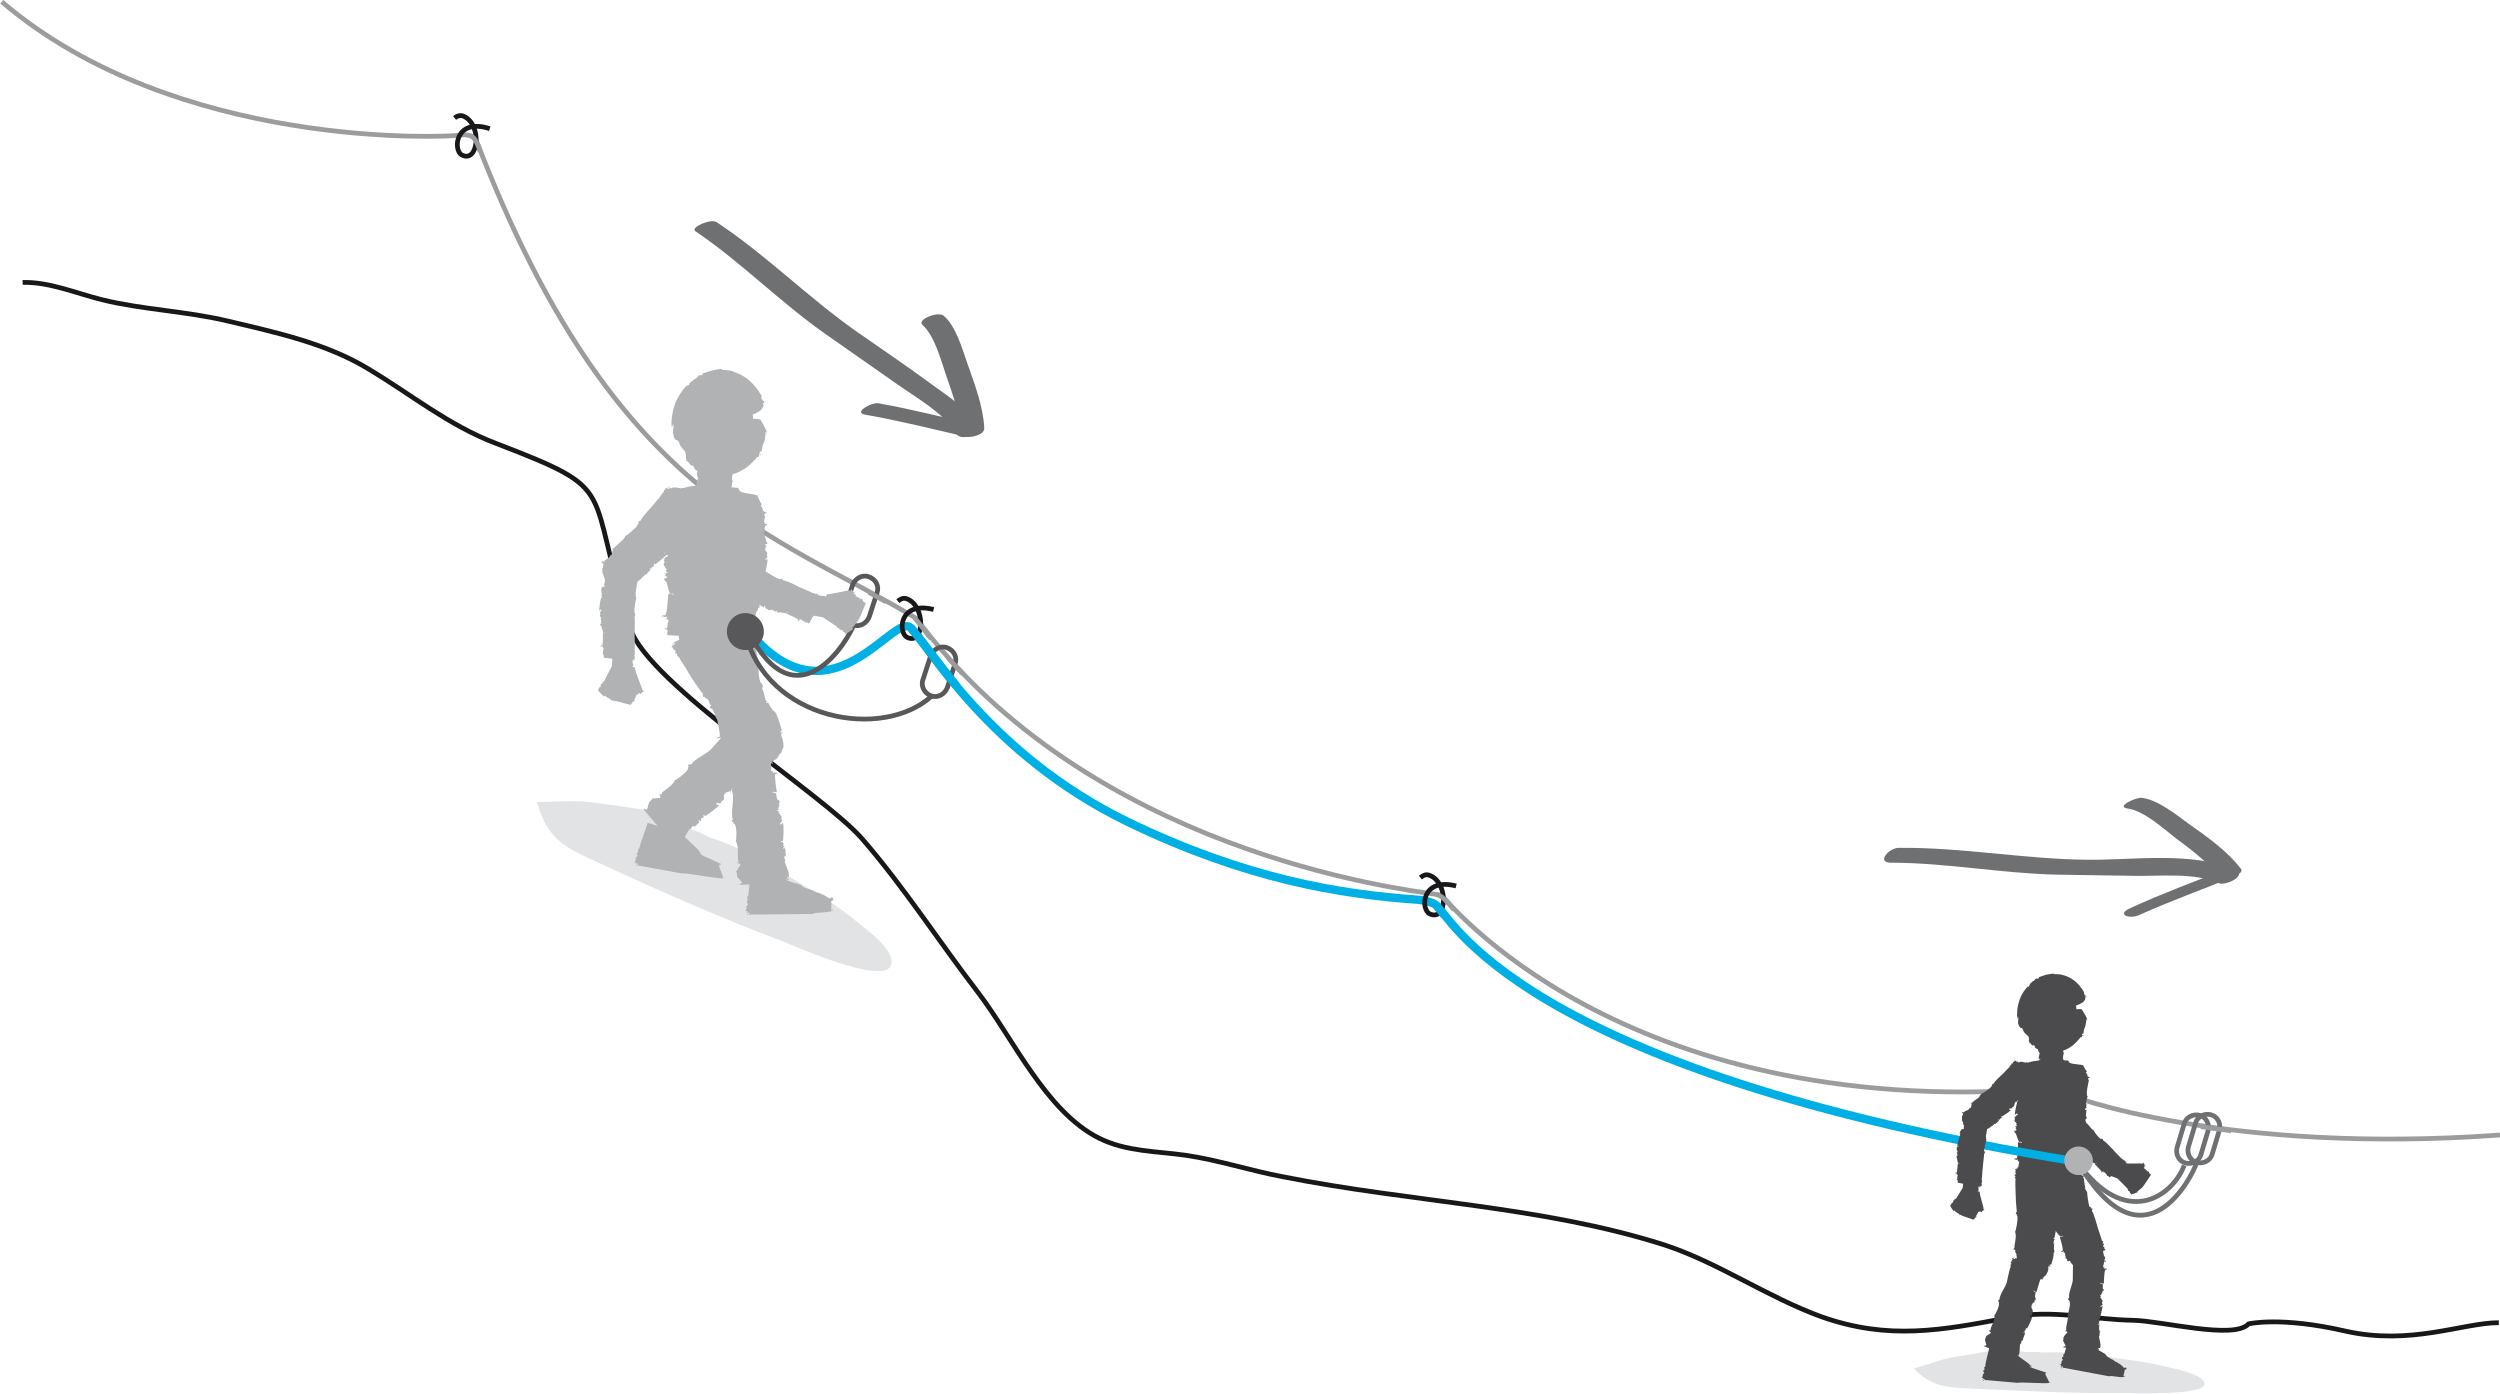 <?xml version="1.0" encoding="utf-8"?>
<!-- Generator: Adobe Illustrator 21.0.0, SVG Export Plug-In . SVG Version: 6.00 Build 0)  -->
<svg version="1.1" id="Calque_1" xmlns="http://www.w3.org/2000/svg" xmlns:xlink="http://www.w3.org/1999/xlink" x="0px" y="0px"
	 viewBox="0 0 419.6 233.9" style="enable-background:new 0 0 419.6 233.9;" xml:space="preserve">
<style type="text/css">
	.st0{fill:none;stroke:#1A171B;stroke-width:0.8;stroke-miterlimit:10;}
	.st1{fill:none;stroke:#9B9C9E;stroke-width:0.8;stroke-miterlimit:10;}
	.st2{fill:#E2E3E4;}
	.st3{fill:none;stroke:#1A171B;stroke-width:0.8;}
	.st4{fill:#4B4B4D;}
	.st5{fill:none;stroke:#6F7072;stroke-width:0.8;}
	.st6{fill:#6F7072;}
	.st7{fill:#B0B2B3;}
	.st8{fill:none;stroke:#58585A;stroke-width:0.8;}
	.st9{fill:none;stroke:#00B0E5;stroke-width:1.4;}
	.st10{fill:#B0B2B3;stroke:#B0B2B3;stroke-width:0.8;stroke-miterlimit:10;}
	.st11{fill:#58585A;stroke:#58585A;stroke-width:0.8;stroke-miterlimit:10;}
</style>
<path class="st0" d="M3.8,47.4c4.5-0.1,8.9,1.8,13.3,2.9c6.9,1.7,14.1,1.9,21.2,3.6c8,1.9,16.4,3.7,23.5,8
	c7.2,4.3,13.5,9.5,21.4,12.5c21.3,8.2,14.8,6.7,22.6,31.1c3,9.3,32.6,27.9,39,35.4c7,8.1,12.7,17,19.3,25.6
	c5.9,7.7,11.4,20,20.3,24.5c4.6,2.3,9.6,2.2,14.6,2.9c5.5,0.8,10.9,2.6,16.3,3.6c21.5,4.3,43.4,4.9,63.9,11.4
	c9,2.9,17.4,8.8,26.5,12.1c11.3,4,20.2,2.3,31.7,0.1c7-1.4,13.8,0.4,20.7,0.5c4.7,0.1,16.9,3.3,19.3,0.6c0,0,5.3-1.3,16.2,1.2
	c11,2.5,19.8-1.4,25.8-1.4"/>
<path class="st1" d="M0.3,0.3c29.3,25,74.8,22.7,76.7,22.4c2.5-0.4,3,1,3,1c23,59.9,49.8,65.6,73.8,80.1
	c28.9,39,80.9,45.4,87.2,46.3c0,0,0.9,0.1,1.1,0.3c0.3,0.2,29.6,37.5,100.5,32.4c0,0,2.4-0.5,3.4,0.4c1,0.9,28.2,10.6,73.6,7.3"/>
<path class="st2" d="M117.2,139.6c-2.7-0.7-4.9-3-7.9-3.5c-3-0.5-5.9-0.9-8.9-1.3c-3.5-0.6-6.7-0.2-10.3-0.2
	c1.6,5.5,3.9,7.2,8.4,9.3c10.8,5,21.7,9.9,32.9,14.1c1.5,0.6,16.7,7.4,18.1,4.1c1.1-2.4-4.2-6.2-5.2-7c-3.4-2.9-7.2-5.2-10.9-7.4
	c-4.5-2.7-9.2-5.6-14.2-7.1"/>
<path class="st3" d="M76.3,19.8c0.5-0.4,1-0.5,1.5-0.3c3.2,1.4,2.5,8-0.3,6.5c-1.5-0.8-1.1-6.3,4.7-4.4"/>
<path class="st3" d="M342.4,179.8c0.5-0.4,0.9-0.6,1.5-0.4c3.2,1.2,3,7.8,0.1,6.5c-1.6-0.7-1.5-6.2,4.4-4.7"/>
<path class="st1" d="M78.9,22.8c0,0,0.9-0.1,1.7,2.7"/>
<path class="st1" d="M344.9,182.8c0,0,0.8,0.4,1.3,0.6c0.5,0.2,1.5,0.6,1.7,0.7"/>
<path class="st2" d="M341.4,226.9c-2.1,0.2-4.2-0.6-6.4-0.3c-2.2,0.3-4.4,0.8-6.6,1.1c-2.6,0.4-4.7,1.3-7.2,2
	c2.6,2.6,4.7,3.1,8.4,3.3c8.9,0.4,17.8,0.9,26.7,0.8c1.2,0,13.6,0.5,13.7-1.5c0.1-1.5-4.6-2.5-5.5-2.7c-3.2-0.8-6.4-1.3-9.6-1.7
	c-3.9-0.5-7.9-1.1-11.8-0.9"/>
<path class="st4" d="M350.1,196.6c-0.1-0.1-0.3-0.2-0.1-0.3l0,0c0.2-0.2-0.3-0.4,0-0.6l0.1,0c0.1-0.1,0-0.2,0.1-0.4
	c0,0-0.2,0.1-0.2,0c0.1-0.2,0-0.3,0.2-0.4l-0.2-0.1c0.1-0.6,0-2.8,0-3.4l0,0c0-0.9,0.2-2.7,0-3.5c0.2-0.1,0.2-0.3,0.3-0.5
	c-0.1,0.1-0.2,0.1-0.2,0c0.1-0.4-0.1,0-0.2-0.5c-0.1-0.5,0.3-2.5,0.5-2.9c-0.3-0.2,0-0.5-0.2-0.8l0.1,0c-0.1-0.3,0.3-1.7,0.3-2
	l-0.1,0c-0.2-0.3,0.2-0.2,0.3-0.4c-0.3,0-0.5-0.2-0.5-0.3l0.1,0c0-0.1-0.3-0.4-0.3-0.6l0.2,0c-0.2-0.2-0.6-0.9-0.6-1
	c0.1-0.3-2.1-0.2-2.4-0.6l-0.2-0.3l-3.3-0.1c0,0-2.2,0-3.6,0.5l-0.2,0l0,0.1c-0.1,0.1,0.1,0.2-0.1,0.2l0-0.2c-0.1,0.1-0.2,0-0.3,0
	c0,0.1,0,0.1-0.1,0.1c0.1,0,0.1,0,0.1,0c0.1,0.1,0.2,0.2,0.1,0.2c0,0.1-0.3,0-0.3,0.2c-0.2,0.8-0.5,1.5-0.5,2.3c-0.1,0-0.1,0-0.1,0
	c0.1,0.2,0,0.4,0.1,0.7c-0.1,0.1-0.2,0.1-0.3,0.1c0.2,0,0,1.2,0,1.2l0.3,0c0,0.2-0.4,0.1-0.3,0.3c0.5,0.1-0.1,0.4,0.2,0.4
	c0,0-0.1,0.1-0.2,0.1c0.3,0,0.1,0.1,0.1,0.2c0.1,0,0.1,0,0.2,0l0.1,0.1c-0.1,0.1-0.2,0.1-0.3,0c-0.1,0.4-0.6,2.3-0.5,2.7
	c0.2-0.1,0.1-0.2,0.4-0.2c0.2,0.1-0.1,0.2,0.1,0.2c-0.5,0.1-0.1,0.3-0.6,0.3l0.2,0l-0.2,0.1c0.2,0.5,0.1,0.1,0,0.5
	c0,0.3,0.4,0.4,0.2,0.5c0,0,0.2-0.1,0.2,0c-0.2,0,0.1,0.2-0.1,0.2c0,0.1,0,0.3,0.3,0.2c-0.2,0-0.2,0.2-0.4,0.1c0,0.1-0.1,0.1,0,0.2
	l0.1-0.1c0,0.2-0.2,0.3,0,0.5l0.1-0.1c0,0.1,0,0.2-0.3,0.3l-0.1-0.1c0,0.2,0,0.3,0.1,0.5l0-0.1c0.3,0.2,0.4,1.4,0.8,1.6l0.2-0.1
	l0.2,0.2c0,0-0.8-0.1-0.7-0.1c0,0.4,0,2.4-0.2,2.7c-0.1,0.1-0.4,0-0.4,0c0.1,0.2,0.2,0.1,0.2,0.2c0,0-0.2,0-0.2,0
	c0,0.1-0.1,0.1,0,0.1c0.1-0.1,0.4,0,0.6-0.1l0,0.2l-0.2,0c0,0,0.5,0.1,0.4,0.3c-0.1,0.3-0.1,0.7-0.2,1c-0.1,0-0.2-0.1-0.2-0.1
	c0,0,0,0.1-0.1,0.1c0.2-0.1,0.1,0.1,0.2,0.1c0.4,0.2,0,0.5,0.3,0.7l1.4,0c0,0.3,0.3,1,0.7,1.7c0.5,0.7,1.2,1.2,1.4,1.3
	c0-0.1-0.2-0.2-0.2-0.3c0.1,0,0.2,0.1,0.3,0.1c0,0.2,0.3,0.2,0.3,0.4l0.1-0.1l0.1,0.1c0.7,0.2,0.2,0,0.7,0.2c0.3,0.1,0.5,0,0.7,0
	c0,0-0.1-0.1,0-0.1c0,0.1,0.2,0,0.3,0c0.1,0,0.4,0,0.2-0.1c0.1,0,0.3,0,0.2,0.1c0.1,0,0.2,0,0.2,0l-0.1,0c0.3-0.1,0.4,0,0.6-0.2
	l-0.1,0c0.1,0,0.3-0.1,0.4,0l-0.1,0.1c0.2-0.1,0.4-0.2,0.6-0.3l-0.1,0c0.1-0.1,0.4-0.4,0.7-0.7c0.3-0.3,0.4-0.7,0.4-0.8l-0.1,0
	c0-0.1,0-0.1,0-0.2c0,0,0.2,0.2,0.1,0.2c0.1-0.2,0.4-0.8,0.4-1.5h1.3c0,0.1,0,0.1-0.1,0.1c0.1,0,0.2-0.1,0.1-0.2l-0.3,0
	c-0.1-0.2,0.2,0,0.2-0.2c0.2,0,0.2,0.1,0.3,0.2c0-0.1,0.2-0.2,0-0.3C349.9,196.6,350,196.7,350.1,196.6z"/>
<path class="st4" d="M350,167.6L350,167.6l0-0.2c-0.1-0.2-0.2-0.3-0.1-0.3l0.2,0.3c-0.1-0.2,0-0.1,0.1,0c0-0.1-0.1-0.2-0.1-0.3
	c-0.1,0,0,0.1,0,0.1c-0.1-0.1-0.2-0.2-0.3-0.4c-0.1-0.2,0.1-0.1-0.1-0.4c-0.8-1.4-2.1-2.5-3.7-2.8c0,0,0,0,0.1,0
	c-0.5-0.1-0.9-0.1-1.3-0.1c-0.1,0-0.2-0.1-0.2-0.1c0,0-0.6,0.1-1.2,0.2c-0.6,0.2-1.1,0.4-1.2,0.4l0,0.2c-0.4,0.2-0.2-0.1-0.6,0.1
	c0,0.3-0.6,0.4-0.6,0.6c0,0-0.2,0.1-0.2,0.1c0,0.2-0.1,0.2-0.2,0.3c0,0.1,0.1,0,0.1,0c-0.1,0.1-0.1,0.2-0.2,0.3
	c-0.1,0.1-0.2,0-0.1-0.1c-0.3,0.3-1.1,1.2-1.5,2.5c-0.4,1.2-0.4,2.6-0.3,3.1c0.1-0.1,0-0.4,0.1-0.5c0.1,0.2,0,0.4,0.1,0.5
	c-0.2,0.1,0,0.5-0.1,0.8l0.1,0l0,0.1c0.4,1,0.5,0.1,0.8,1c0.2,0.5,0.6,0.6,0.7,0.9c0,0,0-0.2,0.1-0.1c-0.1,0.1,0.1,0.2,0.1,0.3
	c0.1,0.1,0,0.7,0,0.5c0,0.1,0.2,0.4,0,0.3c0.1,0.1,0.2,0.2,0.2,0.2l-0.1-0.2c0.3,0.3,0.4,0.6,0.7,0.6l-0.1-0.2
	c0.2,0.2,0.4,0.3,0.4,0.5l-0.2-0.1c0.3,0.3,0.6,0.4,0.9,0.5l-0.1-0.1c0.2,0.1,0.9,0.3,1.5,0.4c0.6,0.1,1.3,0,1.5-0.1l-0.2-0.1
	c0.1,0,0.2-0.1,0.3-0.1c0,0-0.1,0.4-0.2,0.4c0.3,0,1.4-0.2,2.3-0.8c0.9-0.5,1.6-1.5,1.8-1.7c0.2-0.2,0.2,0.1,0.2,0.1
	c0.1-0.3,0-0.2,0.1-0.4c0.1-0.1,0.1,0.1,0.1,0.1c0.1-0.1,0.1-0.2,0.1-0.2c-0.1,0.1-0.2,0-0.3,0c0.1-0.1,0.1-0.2,0.2-0.3l0.1,0.1
	c0-0.1,0-0.7,0.2-1c0.2-0.5,0.2-0.9,0.3-1.5c0,0,0.1,0.2,0.1,0.3c0-0.1,0-0.2,0-0.3c-0.1,0.1,0-0.3-0.1-0.2c-0.2-0.5-0.6-1-0.8-1.4
	c-0.1,0-0.2-0.1-0.9,0c0-0.2,0-0.4-0.1-0.6C349.2,168.5,349.9,168.2,350,167.6z"/>
<path class="st4" d="M342.4,175C342.4,175.1,342.5,175.1,342.4,175c0.1,0.1-0.1,0.1-0.1,0.1c-0.1,0.3-0.2,0.5-0.2,0.8c0,0,0,0-0.1,0
	c0,0.1,0,0.2,0.1,0.2c0,0-0.1,0-0.1,0c0.1,0,0.1,0.4,0.1,0.4l0.2,0c0,0.1-0.2,0-0.1,0.1c0.2,0,0,0.1,0.1,0.1c0,0,0,0-0.1,0
	c0.1,0,0,0,0.1,0.1c0,0,0,0,0.1,0l0,0.1c0,0-0.1,0-0.1,0c0,0.1-0.2,0.8-0.1,0.9c0.1,0,0-0.1,0.2-0.1c0.1,0,0,0.1,0.1,0.1
	c-0.2,0-0.1,0.1-0.3,0.1l0.1,0l-0.1,0c0.1,0.2,0.1,0,0,0.2c0,0.1-0.3,0-0.5,0c0,0,0,0,0.1,0c-0.1,0,0.1,0.1,0,0.1c0,0,0,0.1,0.1,0.1
	c-0.1,0-0.1,0.1-0.2,0c0,0,0,0,0,0.1l0,0c0,0.1,0,0.1,0,0.1c0,0,0,0,0,0c0,0,0,0,0.1,0l0,0c0,0,0,0,0,0c1.5,0.6,3.2,1.2,4.7,0.7
	c0-0.3,0-0.7-0.1-1c0.1,0,0.1-0.1,0.1-0.2c0,0-0.1,0-0.1,0c0-0.2-0.1,0-0.1-0.2c-0.1-0.2,0-0.9,0.1-1c-0.1-0.1,0-0.2-0.1-0.3l0,0
	c-0.1-0.1,0.1-0.6,0-0.7l0,0c-0.1-0.1,0.1-0.1,0.1-0.2c-0.2,0-0.3-0.1-0.3-0.1l0,0c0,0-0.2-0.2-0.2-0.2l0.1,0
	c-0.1-0.1-0.1-0.2-0.1-0.2c0-0.1,0.2-0.3,0.1-0.4l0.3-0.1l0,0c0,0-3-0.2-3.7,0l-0.1,0l0,0c0,0,0.1,0.1,0,0.1l0-0.1
	C342.5,175,342.4,175,342.4,175C342.4,175,342.4,175,342.4,175C342.4,175.1,342.4,175,342.4,175z"/>
<path class="st4" d="M338.4,227.1c-0.1,0.4,2.2,1.7,2.3,2c0.1,0.2,0.3,0.1,0.3,0.1c-0.1,0.2-0.2,0-0.2,0.2c0,0,0.1,0,0.2,0
	c0,0.1,0,0.1-0.1,0.1c-0.1-0.1-0.3-0.1-0.4-0.1l3,1l0.1,0c0,0-0.4,0-0.3,0.2c0,0.3,0.6,1.1,0.6,1.4c0.1,0,0.1-0.1,0.2-0.1
	c0,0,0,0.1,0,0.1c-0.1-0.1-0.1,0.1-0.2,0.1c-0.4,0.2-5-0.2-5.2,0l-5.7-0.5c0,0.1,0,0.1,0,0.2c-0.1,0-0.1-0.2-0.1-0.2l0.2,0
	c0.1-0.1-0.1-0.1-0.1-0.2c-0.2,0-0.2,0.1-0.2,0.2c0-0.1-0.1-0.2,0.1-0.3c-0.1-0.1-0.2,0-0.3-0.1c0.1-0.1,0.2-0.2,0.2-0.3l0,0
	c-0.1-0.3,0.3-0.3,0.2-0.6l-0.1,0c-0.1-0.1,0.1-0.2,0-0.4c0,0,0.1,0.1,0.2,0c-0.1-0.2,0-0.3-0.1-0.4l0.2-0.1c0-0.6,0.6-2.7,0.7-3.3
	l0,0"/>
<path class="st4" d="M351.4,226.1l-0.1-0.1l-0.2,0.1c0,0,0.6,0,0.6,0c-0.1,0.4,1.8,1,1.8,1.4c0.1,0.2,1.2,0.8,1.3,0.8
	c-0.1,0.2,0.9,0.4,0.8,0.6c0,0,0.1,0,0.2,0c0,0.1,0.6,0.5,0.5,0.5c0.5,0.5,0.2-0.1,0.6,0.2l0,0.2l0.1,0c0,0-0.4,0-0.4,0.2
	c0,0.3-0.2,0.7-0.2,1c0.1,0,0.2,0,0.2-0.1c0,0,0,0.1,0,0.2c-0.1-0.1-0.1,0.1-0.2,0c-0.4,0.2-2.1-0.3-2.4-0.1l-8-1.5
	c0,0.1,0,0.1,0,0.2c-0.1,0-0.1-0.2,0-0.2l0.2,0c0.1-0.1-0.1-0.1,0-0.2c-0.2,0-0.2,0.1-0.3,0.2c0-0.1-0.1-0.2,0.1-0.3
	c0-0.1-0.2,0-0.2-0.2c0.1-0.1,0.3-0.2,0.2-0.3l0,0c-0.1-0.3,0.3-0.3,0.2-0.6l-0.1,0c-0.1-0.1,0.1-0.2,0-0.4c0,0.1,0.1,0.1,0.2,0
	c0-0.2,0.1-0.3,0-0.4l0.2-0.1c0.1-0.6,0.6-1.8,0.8-2.4l0,0"/>
<path class="st4" d="M344.8,209.9c-0.1,0-0.1-1,0-1.1l-0.2,0c0-0.2,0.3,0,0.2-0.2c-0.4-0.1,0.1-0.3-0.1-0.4c0,0,0.1-0.1,0.2-0.1
	c-0.2,0,0-0.1-0.1-0.2c-0.1,0-0.1,0-0.1,0l-0.1-0.1c0.1,0,0.2,0,0.2,0c0.1-0.3,0.4-2,0.4-2.4c-0.2,0-0.1,0.2-0.3,0.2
	c-0.1-0.1,0.1-0.1-0.1-0.2c0.3,0,0.1-0.2,0.5-0.3l-0.2,0l0.1,0c-0.2-0.5-0.1-0.1,0-0.5c0-0.2-0.3-0.4-0.2-0.5c0,0-0.1,0-0.2,0
	c0.2,0-0.1-0.2,0.1-0.2c0-0.1,0.4-0.2,0.2-0.2c0.1,0,0.2-0.2,0.3-0.1c0-0.1,0-0.1,0-0.2l-0.1,0.1c0-0.2,0.2-0.3,0-0.4l-0.1,0.1
	c0-0.1,0-0.2,0.2-0.2l0.1,0.1c0-0.2,0-0.3-0.1-0.5l0,0.1c-0.2-0.2-0.3-1.3-0.6-1.5l-0.2,0.1l-0.1-0.2c0,0,0.6,0.1,0.5,0.1
	c0-0.3,0-2.1,0.2-2.4c0.1-0.1,0.3,0,0.3,0c-0.1-0.2-0.2-0.1-0.2-0.2c0,0,0.1,0,0.2,0c0-0.1,0-0.1,0-0.1c-0.1,0.1-0.3,0-0.4,0l0-0.2
	l0.1,0c0,0-0.4-0.1-0.3-0.3c0.1-0.3,0.1-0.6,0.1-0.9c0.1,0,0.1,0.1,0.2,0.1c0,0,0-0.1,0.1-0.1c-0.2,0.1-0.1-0.1-0.2-0.1
	c-0.3-0.2,0-0.5-0.2-0.7l-6.3-0.4c0-0.1,0-0.1,0.1-0.1c-0.1,0-0.1,0.1-0.1,0.2l0.2,0c0.1,0.1-0.1,0-0.1,0.2c-0.2,0-0.2-0.1-0.2-0.2
	c0,0.1-0.1,0.2,0,0.2c-0.1,0.1-0.2,0-0.3,0.1c0,0.1,0.2,0.2,0.1,0.3l0,0c-0.2,0.2,0.2,0.4,0,0.5l-0.1,0c-0.1,0.1,0,0.2-0.1,0.3
	c0,0,0.2-0.1,0.2,0c-0.1,0.1,0,0.2-0.2,0.3l0.2,0.1c-0.1,0.5,0,1.9,0,2.4l0,0c0,0.8,0.1,2.3,0.2,3.2c-0.2,0.1-0.1,0.3-0.2,0.4
	c0.1-0.1,0.2,0,0.2,0c-0.1,0.4,0.1,0,0.1,0.4c0.1,0.5-0.2,2.2-0.4,2.6c0.2,0.2,0,0.5,0.2,0.7l-0.1,0c0.1,0.2-0.2,1.5-0.2,1.8l0,0
	c0.1,0.2-0.1,0.2-0.2,0.4c0.3,0,0.4,0.2,0.4,0.3l-0.1,0c0,0.1,0.2,0.4,0.3,0.6l-0.1,0c0.1,0.2,0.1,0.5,0.1,0.6
	c-0.1,0.2-0.4,0.6-0.2,1l-0.4,0.2l0,0c0,0,0.2,0,0.5,0.1c0,0.1,0,0.2,0,0.2l0.1,0c0.1,0.2-0.1,0.1,0,0.2c0.1,0,0.1,0.3,0.2,0.3
	c0,0,0,0.1,0,0.1c0.1,0,0.1,0.1,0.1,0.1c0,0,0,0,0,0c0,0,0.1,0.1,0.1,0.1c0,0,0,0.1,0,0c0.1,0.2,0.4,0.6,0.9,0.9
	c0.5,0.3,1,0.5,1.2,0.5c-0.1,0-0.2,0-0.2-0.1c0.1,0,0.2,0,0.2,0c0,0.1,0.2,0.1,0.3,0.2l0-0.1l0.1,0c0.5,0,0.1,0,0.5,0
	c0.2,0,0.3-0.1,0.5-0.1c0,0-0.1,0,0-0.1c0,0,0.1-0.1,0.2,0c0.1,0,0.2-0.1,0.1-0.1c0,0,0.2,0,0.1,0c0.1,0,0.1,0,0.1-0.1l-0.1,0
	c0.2-0.1,0.3-0.1,0.3-0.2l-0.1,0c0.1-0.1,0.2-0.1,0.2-0.1l-0.1,0.1c0.1-0.1,0.2-0.2,0.3-0.3l0,0c0-0.1,0.2-0.3,0.3-0.6
	c0.1-0.3,0.1-0.5,0.1-0.6l-0.1,0.1c0,0,0-0.1,0-0.1c0,0,0.2,0.1,0.1,0.1c0,0,0-0.1,0-0.2l0,0l0-0.1c0.1-0.1-0.1-0.2,0.1-0.1l0,0.1
	c0-0.1,0.1,0,0.2,0c0,0,0-0.1,0.1-0.1c-0.1,0-0.1,0-0.1,0c-0.1-0.1-0.2-0.2-0.1-0.2c0-0.1,0.2,0,0.3-0.1c0.2-0.7,0.4-1.3,0.4-2
	c0.1,0,0.1,0,0.1,0c0-0.2,0-0.4-0.1-0.6C344.7,209.9,344.7,209.9,344.8,209.9z"/>
<path class="st4" d="M353.1,210.6c0-0.1-0.1-0.3-0.1-0.5c0,0,0-0.1,0-0.1h0c0,0,0,0,0,0c0,0,0-0.1,0-0.1c0.1,0,0.2,0.1,0.2,0.2
	c0-0.1,0.1-0.2-0.1-0.2c0.1-0.1,0.2,0,0.3-0.2c-0.1-0.1-0.3-0.1-0.2-0.2l0,0c0.1-0.2-0.3-0.2-0.2-0.5l0.1,0c0.1-0.1-0.1-0.2,0-0.3
	c0,0-0.2,0.1-0.2,0c0.1-0.2,0-0.2,0.1-0.4l-0.2,0c-0.1-0.5-0.6-1.8-0.7-2.2l0,0c-0.2-0.7-0.6-2.2-1-2.9c0.1-0.2,0.1-0.3,0.1-0.4
	c-0.1,0.1-0.2,0.1-0.2,0c-0.1-0.4-0.1,0-0.3-0.3c-0.2-0.4-0.4-2.1-0.4-2.5c-0.3-0.1-0.2-0.4-0.4-0.6h0.1c-0.1-0.2-0.2-1.5-0.3-1.7
	l0,0c-0.2-0.2,0.1-0.2,0.1-0.4c-0.3,0.1-0.5-0.1-0.5-0.1l0.1,0c-0.1-0.1-0.4-0.3-0.4-0.4l0.1,0c-0.2-0.1-0.2-0.4-0.2-0.5
	c0-0.3,0.2-0.7-0.1-1l0.4-0.3l-0.1,0c0,0-5.6,1.1-6.6,1.8l-0.1,0l0,0.1c-0.1,0.1,0.1,0.1,0,0.2l0-0.1c0,0.1-0.1,0.1-0.2,0
	c0,0,0,0.1-0.1,0.1c0.1,0,0.1,0,0.1-0.1c0.1,0,0.2,0.1,0.2,0.2c0,0.1-0.2,0.1-0.2,0.2c0,0.7,0,1.3,0.2,2c-0.1,0-0.1,0-0.1,0
	c0.1,0.2,0.1,0.4,0.2,0.5c-0.1,0.1-0.1,0.1-0.2,0.1c0.1-0.1,0.4,1,0.3,1l0.3-0.1c0.1,0.2-0.3,0.1-0.2,0.3c0.4,0,0,0.3,0.2,0.3
	c0,0,0,0.1-0.2,0.1c0.2,0,0.1,0.1,0.1,0.1c0.1,0,0.1,0,0.1-0.1l0.1,0.1c-0.1,0.1-0.2,0.1-0.2,0.1c0,0.4,0.7,1.8,0.9,2.2
	c0.1-0.1,0-0.2,0.3-0.3c0.2,0.1,0,0.2,0.1,0.2c-0.4,0.1,0,0.2-0.4,0.4l0.2,0l-0.1,0.1c0.3,0.4,0.1,0.1,0.2,0.4
	c0.1,0.2,0.4,0.2,0.3,0.4c0,0,0.1-0.1,0.2-0.1c-0.2,0.1,0.2,0.1,0,0.2c0,0,0,0.2,0.3,0.1c-0.1,0.1-0.1,0.2-0.3,0.2
	c0,0.1,0,0.1,0,0.1l0.1-0.1c0.1,0.2-0.1,0.3,0.2,0.4l0.1-0.1c0,0.1,0.1,0.2-0.2,0.3l-0.1-0.1c0,0.2,0.1,0.3,0.2,0.4l0-0.1
	c0.3,0.1,0.7,1.1,1.1,1.1l0.2-0.1l0.2,0.1c0,0-0.6,0.1-0.6,0.1c0.1,0.3,0.6,1.9,0.5,2.3c-0.1,0.1-0.3,0.1-0.3,0.1
	c0.1,0.1,0.2,0,0.2,0.1c0,0-0.2,0-0.2,0c0,0,0,0.1,0.1,0.1c0-0.1,0.3-0.1,0.4-0.2l0,0.2l-0.2,0c0,0,0.4,0,0.4,0.2
	c0,0.3,0.1,0.5,0.1,0.8c-0.1,0-0.2,0-0.2-0.1c0,0,0,0.1,0,0.1c0.1-0.1,0.1,0.1,0.2,0c0.4,0.1,0.1,0.4,0.4,0.5l0.3-0.1
	c0,0,0,0.1,0.1,0.1c0,0,0,0.1,0,0.1c0,0,0.1,0.2,0.3,0.4c0.2,0.2,0.4,0.4,0.4,0.4l0.1,0c0.2,0.1,0,0.1,0.2,0.2
	c0.1,0,0.3,0.2,0.4,0.2c0,0,0.1,0.1,0.1,0.1c0.1,0,0.1,0,0.2,0c0,0,0,0,0,0c0,0,0.1,0,0.1,0c0,0,0,0.1,0,0.1
	c0.2,0.1,0.7,0.2,1.3,0.2c0.6,0,1.1-0.3,1.3-0.4c-0.1,0-0.2,0.1-0.2,0c0.1-0.1,0.1-0.1,0.2-0.1c0.1,0.1,0.2-0.1,0.3-0.1l0-0.1l0.1,0
	c0.3-0.3,0.1-0.1,0.4-0.3c0.2-0.2,0.2-0.3,0.3-0.4c0,0-0.1,0-0.1,0c0.1,0,0.1-0.1,0.1-0.2c0,0,0.1-0.2,0-0.2c0.1,0,0.1-0.2,0.1-0.1
	c0-0.1,0.1-0.1,0.1-0.1l0,0.1c0.1-0.2,0.1-0.3,0.1-0.4l0,0.1c0-0.1,0-0.2,0.1-0.2l0,0.1C353.1,210.8,353.1,210.7,353.1,210.6
	L353.1,210.6z"/>
<path class="st4" d="M339.9,223.8l-0.3-0.1c0.1-0.2,0.3,0.1,0.3-0.1c-0.3-0.2,0.1-0.3,0-0.4c0,0,0.1-0.1,0.2,0c-0.2-0.1,0-0.1,0-0.2
	c-0.1,0-0.1,0-0.1,0l0-0.1c0.1,0,0.2,0,0.2,0.1c0.2-0.3,0.9-1.7,0.9-2.1c-0.2,0-0.1,0.1-0.4,0.1c-0.1-0.1,0.1-0.1,0-0.2
	c0.4,0.1,0.2-0.2,0.5-0.1l-0.2-0.1l0.1,0c-0.1-0.5-0.1-0.1,0.1-0.5c0-0.2-0.2-0.4-0.1-0.5c0,0-0.1,0-0.2-0.1
	c0.2,0.1-0.1-0.2,0.1-0.2c0-0.1,0.1-0.2-0.2-0.2c0.1,0,0.2-0.1,0.3,0c0-0.1,0.1-0.1,0-0.1l-0.1,0c0-0.2,0.5-0.4,0.4-0.6l0.2,0.5
	c0-0.1-0.3-0.7,0-0.7l0,0.1c0.1-0.2,0.1-0.3,0-0.5l0,0c-0.2-0.3,0.2-0.8,0-1l-0.2,0l-0.1-0.2c0,0,0.6,0.3,0.5,0.3
	c0.1-0.3,0.5-1.9,0.7-2.2c0.1-0.1,0.3,0.1,0.3,0.1c0-0.2-0.2-0.1-0.1-0.2c0,0,0.1,0.1,0.2,0.1c0-0.1,0.1-0.1,0-0.1
	c-0.1,0-0.3-0.1-0.5-0.1l0.1-0.1l0.1,0.1c0,0-0.4-0.2-0.2-0.3c0.2-0.2,0.2-0.5,0.3-0.8c0.1,0,0.1,0.1,0.1,0.2c0,0,0-0.1,0.1-0.1
	c-0.2,0-0.1-0.1-0.1-0.1c-0.3-0.3,0.1-0.4-0.1-0.7l-4.6-1.6c0-0.1,0-0.1,0.1-0.1c-0.1,0-0.2,0.1-0.1,0.1l0.2,0.1
	c0,0.1-0.1,0-0.2,0.1c-0.2-0.1-0.2-0.2-0.1-0.3c-0.1,0.1-0.2,0.1,0,0.2c-0.1,0.1-0.2-0.1-0.3,0c0,0.1,0.2,0.2,0,0.3l0,0
	c-0.2,0.1,0.2,0.1,0,0.2l-0.1,0c-0.1,0,0,0.2-0.2,0.3c0,0,0.2,0,0.2,0.1c-0.1,0.1-0.1,0.2-0.2,0.3l0.1,0.1c-0.2,0.4-0.6,2.3-0.7,2.8
	l0,0c-0.2,0.7-1.2,2-1.2,2.8c-0.2,0.1-0.2,0.2-0.3,0.3c0.1,0,0.2,0,0.2,0.1c-0.1,0.3,0.1,0.1,0,0.4c0,0.5-0.5,1.6-0.8,1.9
	c0.2,0.3-0.1,0.5,0,0.7l0,0c0,0.2-0.6,1.3-0.6,1.6l0,0c0.1,0.3-0.2,0.1-0.3,0.3c0.3,0.1,0.4,0.3,0.3,0.4l-0.1,0
	c0,0.1-0.6,0.3-0.6,0.5l-0.1-0.1c0.1,0.2-0.1,0.4-0.1,0.5c-0.1,0.2,0.1,0.7,0.2,1.1l-0.5,0.1l0,0c0,0,4.2,1.8,5.4,1.8l0.1,0.1l0-0.1
	c0.1-0.1-0.1-0.2,0.1-0.1l-0.1,0.1c0.1-0.1,0.1,0,0.2,0.1c0,0,0.1-0.1,0.1-0.1c-0.1,0-0.1,0-0.1,0c0-0.1-0.1-0.2-0.1-0.2
	c0-0.1,0.2,0.1,0.3,0c0.3-0.6,0.1-1.4,0.3-2c0.1,0,0.1,0,0.1,0.1c0-0.2,0.1-0.4,0.1-0.6c0.1,0,0.2,0,0.2,0
	C339.5,224.7,339.9,223.8,339.9,223.8z"/>
<path class="st4" d="M352.4,222.4l-0.3,0c0-0.2,0.3,0,0.3-0.2c-0.4-0.1,0.1-0.3-0.1-0.4c0,0,0.1-0.1,0.2-0.1c-0.2-0.1,0-0.1-0.1-0.2
	c-0.1,0-0.1,0-0.1,0l-0.1-0.1c0.1,0,0.2,0,0.2,0c0.1-0.3,0.5-1.9,0.5-2.2c-0.2,0-0.1,0.1-0.3,0.2c-0.1-0.1,0.1-0.1-0.1-0.2
	c0.4,0,0.1-0.2,0.5-0.2l-0.2-0.1l0.1,0c-0.2-0.4-0.1-0.1,0-0.5c0-0.2-0.3-0.4-0.2-0.5c0,0-0.1,0-0.2,0c0.2,0-0.1-0.2,0.1-0.2
	c0-0.1,0-0.2-0.2-0.2c0.1,0,0.2-0.2,0.3-0.1c0-0.1,0.1-0.1,0-0.1l-0.1,0.1c0-0.2,0.4-0.5,0.2-0.7l0.3,0.5c0-0.1-0.4-0.6-0.1-0.6
	l0.1,0.1c0-0.2,0-0.3-0.1-0.4l0,0.1c-0.2-0.2,0.1-0.8-0.2-1l-0.2,0.1l-0.1-0.2c0,0,0.6,0.1,0.6,0.2c0-0.3,0.1-2,0.2-2.3
	c0.1-0.1,0.3,0,0.3,0c-0.1-0.2-0.2-0.1-0.2-0.2c0,0,0.2,0,0.2,0c0-0.1,0.1-0.1,0-0.1c-0.1,0.1-0.3,0-0.5,0l0-0.1l0.2,0
	c0,0-0.4-0.1-0.3-0.3c0.1-0.3,0.1-0.5,0.2-0.8c0.1,0,0.1,0.1,0.2,0.1c0,0,0-0.1,0.1-0.1c-0.2,0-0.1-0.1-0.2-0.1
	c-0.3-0.2,0-0.4-0.2-0.6l-4.8-0.5c0-0.1,0-0.1,0.1-0.1c-0.1,0-0.2,0.1-0.1,0.2l0.2,0c0.1,0.1-0.1,0-0.1,0.1c-0.2,0-0.2-0.1-0.2-0.2
	c0,0.1-0.2,0.2,0,0.2c-0.1,0.1-0.2,0-0.3,0.1c0,0.1,0.2,0.2,0.1,0.3h0c-0.2,0.2,0.2,0,0,0.2l-0.1,0c-0.1,0.1,0,0.2-0.1,0.3
	c0,0,0.2,0,0.2,0c-0.1,0.1,0,0.2-0.2,0.3l0.2,0.1c-0.1,0.5-0.1,2.4-0.1,2.8l0,0c0,0.7-0.8,2.3-0.6,3c-0.2,0.1-0.2,0.3-0.2,0.4
	c0.1-0.1,0.2,0,0.2,0c-0.1,0.4,0.1,0,0.1,0.4c0.1,0.5-0.2,1.7-0.4,2.1c0.2,0.2,0,0.5,0.1,0.7l-0.1,0c0.1,0.2-0.3,1.4-0.2,1.7l0,0
	c0.1,0.2-0.1,0.2-0.2,0.3c0.3,0,0.4,0.2,0.4,0.3l-0.1,0c0,0.1-0.5,0.5-0.5,0.7l-0.1,0c0.1,0.2,0,0.4,0,0.5c-0.1,0.2,0.3,0.7,0.4,1
	l-0.5,0.2l0,0c0,0,4.5,0.9,5.6,0.6l0.2,0l0-0.1c0.1-0.1-0.1-0.2,0.1-0.1l0,0.1c0.1-0.1,0.1,0,0.2,0c0,0,0-0.1,0.1-0.1
	c-0.1,0-0.1,0-0.1,0c-0.1-0.1-0.2-0.2-0.1-0.2c0-0.1,0.2,0,0.3-0.1c0.2-0.6-0.2-1.4-0.2-2c0.1,0,0.1,0,0.1,0c0-0.2,0-0.4,0-0.6
	c0.1,0,0.2,0,0.2,0C352.2,223.5,352.3,222.4,352.4,222.4z"/>
<path class="st4" d="M332.1,193C332.1,193,332.1,192.9,332.1,193C332.1,192.9,332.1,192.9,332.1,193L332.1,193z"/>
<path class="st4" d="M355.4,195.2l1.1,0.1l0,0.2c0,0,0.3-0.4,0.2-0.3c0.2,0.2,2.7,0,2.9,0.1c0.1,0,0.2-0.1,0.2-0.2
	c0.1,0.1,0.1,0.5,0.2,0.6c0,0,0.1-0.1,0.1-0.1c0,0,0.1,0,0,0.1c-0.1,0-0.2,0.1-0.3,0.2l0.1,0.1l0.1-0.1c0,0-0.2,0.3,0,0.3
	c0.2,0.1,0.4,0.4,0.6,0.5c0,0,0-0.1,0-0.2c0,0,0,0.1,0.1,0.1c-0.1,0,0,0.1,0,0.1c-0.1,0.3,0.3,0.3,0.3,0.5l-1.2,1.8
	c0,0,0.1,0.1,0.1,0.1c-0.1,0-0.1,0-0.2-0.1l-0.1,0.3c0-0.1-0.8,0.7-0.8,0.6c-0.1,0.1,0,0.2,0,0.2c-0.1,0-0.9,0.4-0.9,0.3
	c-0.1,0-0.1,0.1-0.2,0.1c0-0.1,0-0.2-0.1-0.2l0,0c-0.2-0.1-0.1-0.4-0.3-0.4l0,0c-0.1,0-0.1-0.1-0.2-0.2c0,0,0.1,0,0.1-0.1
	c-0.1,0-0.1-0.2-0.3-0.2l0-0.1c-0.3-0.3-1.2-1.2-1.5-1.5l-1.3-0.5"/>
<path class="st4" d="M349.9,180.3c-0.3-0.2,0-0.4-0.2-0.5l-0.3,0c0,0,0,0,0,0l0,0h0c0-0.1,0-0.2-0.1-0.2l0,0.1c0-0.1,0-0.1,0-0.2
	l0,0.1c0-0.1-0.1-0.2-0.2-0.3l0,0c-0.1,0-0.2-0.2-0.4-0.3c-0.2-0.1-0.4-0.2-0.4-0.2l0,0.1c0,0-0.1,0-0.1,0c0,0,0.1-0.1,0.1-0.1
	c-0.1-0.1-0.4-0.2-0.8-0.2c-0.4,0-0.7,0.1-0.9,0.1c-0.1,0,0,0,0,0c-0.1,0,0,0-0.1,0.1c0,0,0,0,0,0c0,0-0.1,0-0.1,0
	c0.1,0,0,0,0.1,0.1c0,0-0.1,0-0.1,0l0,0c0,0,0,0.1-0.1,0.1c-0.2,0.1-0.3,0.2-0.5,0.4c0,0,0,0,0-0.1c0,0,0,0.1-0.1,0.1
	c0.1,0,0,0.1,0,0c0,0.1-0.1,0.2-0.2,0.3l-0.2,0c0,0,0-0.1,0-0.1c-0.1,0-0.1,0.1-0.1,0.1l0.2,0c0.1,0.1-0.1,0-0.1,0.1
	c-0.1,0-0.2-0.1-0.2-0.2c0,0.1-0.1,0.1,0,0.2c-0.1,0.1-0.2,0-0.2,0.1c0,0.1,0.1,0.1,0.1,0.2l0,0c-0.1,0.1,0,0.2,0.1,0.3l0,0
	c0,0.1,0,0-0.1,0.1l0,0l0,0c-0.1,0.1,0,0.2-0.1,0.3c0,0,0.1,0,0.1,0c0,0,0,0.1,0,0.1c0,0.1,0,0.1-0.1,0.2l0.1,0.1
	c-0.1,0.4,0,1,0,1.4l0,0c0,0.6-0.1,1.9,0,2.5c-0.1,0.1-0.1,0.2-0.2,0.3c0.1-0.1,0.2,0,0.1,0c0,0.3,0.1,0,0.1,0.4
	c0.1,0.4-0.2,1.7-0.3,2c0.2,0.2,0,0.4,0.1,0.6l0,0c0.1,0.2-0.2,1.2-0.1,1.4l0,0c0.1,0.2-0.1,0.1-0.2,0.3c0.2,0,0.3,0.2,0.3,0.2l0,0
	c0,0.1,0.2,0.3,0.2,0.5l-0.1,0c0.1,0.1,0,0.4,0.1,0.5c-0.1,0.2-0.3,0.5-0.2,0.8l-0.3,0.2l0,0c0,0,0.2,0,0.4,0c0,0,0,0,0,0.1
	c0,0,0,0,0,0c0.1,0.1,0.1,0.3,0.2,0.4c0,0,0,0.1,0,0.1c0,0,0.1,0.2,0.2,0.3c0.1,0.1,0.3,0.3,0.3,0.3l0,0c0.1,0.1,0,0.1,0.1,0.1
	c0.1,0,0.2,0.1,0.3,0.1c0,0,0.1,0,0,0.1c0,0,0.1,0,0.1,0c0,0,0,0,0,0c0,0,0.1,0,0.1,0c0,0,0,0,0,0c0.1,0.1,0.5,0.2,1,0.1
	c0.4,0,0.8-0.2,1-0.3c-0.1,0-0.1,0.1-0.2,0c0.1,0,0.1,0,0.1-0.1c0.1,0,0.2-0.1,0.3,0l0,0l0,0c0.2-0.2,0.1-0.1,0.3-0.3
	c0.1-0.1,0.1-0.2,0.2-0.3c0,0-0.1,0,0,0c0,0,0-0.1,0.1-0.1c0,0,0.1-0.2,0-0.1c0,0,0.1-0.1,0.1,0c0,0,0-0.1,0-0.1l0,0
	c0-0.1,0.1-0.2,0.1-0.3l0,0c0,0,0-0.1,0-0.1h0c0,0,0,0,0,0l0,0.1c0,0,0-0.1,0-0.1c0,0,0,0,0,0c0,0,0,0,0,0c0-0.1,0-0.1,0-0.2
	c0,0,0.1,0,0.1,0c0.1-0.5,0.3-1,0.3-1.6c0.1,0,0,0,0.1,0c0-0.2,0-0.3,0-0.5c0.1,0,0.1,0,0.2-0.1c-0.1,0,0-0.8,0-0.9l-0.2,0
	c0-0.2,0.2,0,0.2-0.2c-0.3-0.1,0.1-0.2-0.1-0.3c0,0,0-0.1,0.1-0.1c-0.2,0,0-0.1-0.1-0.1c0,0,0,0-0.1,0l0-0.1c0.1,0,0.1,0,0.2,0
	c0.1-0.3,0.3-1.6,0.3-1.9c-0.1,0,0,0.1-0.2,0.1c-0.1-0.1,0-0.1-0.1-0.2c0.3,0,0.1-0.2,0.4-0.2l-0.2,0l0.1,0c-0.1-0.4-0.1-0.1,0-0.4
	c0-0.2-0.2-0.3-0.1-0.4c0,0-0.1,0.1-0.1,0c0.1,0-0.1-0.1,0.1-0.1c0-0.1,0-0.2-0.2-0.2c0.1,0,0.1-0.1,0.2-0.1c0,0,0-0.1,0-0.1
	l-0.1,0.1c0-0.1,0.1-0.2,0-0.3l-0.1,0c0-0.1,0-0.2,0.2-0.2l0.1,0.1c0-0.1,0-0.2-0.1-0.4l0,0c-0.2-0.2-0.3-1-0.5-1.2l-0.1,0.1
	l-0.1-0.1c0,0,0.5,0.1,0.4,0.1c0-0.3,0-0.7,0.1-0.9c0.1-0.1,0.2,0,0.3,0c0-0.1-0.1-0.1-0.1-0.2c0,0,0.1,0,0.1,0c0,0,0-0.1,0-0.1
	c-0.1,0.1-0.2,0-0.4,0l0-0.1l0.1,0c0,0-0.3-0.1-0.2-0.2C349.8,180.8,349.8,180.6,349.9,180.3c0,0.1,0.1,0.1,0.1,0.2c0,0,0-0.1,0-0.1
	C349.9,180.4,350,180.3,349.9,180.3z M348.5,192.3C348.5,192.3,348.5,192.3,348.5,192.3C348.5,192.3,348.5,192.3,348.5,192.3
	L348.5,192.3z"/>
<path class="st4" d="M348,192l0.1-0.1c0.1,0.1-0.1,0.2,0,0.2c0.2-0.1,0.1,0.2,0.2,0.1c0,0,0,0.1,0,0.1c0.1-0.1,0.1,0,0.1,0
	c0,0,0,0,0-0.1l0.1,0c0,0.1,0,0.1-0.1,0.1c0.1,0.2,0.8,1.2,1,1.3c0-0.1-0.1-0.1,0-0.2c0.1,0,0,0.1,0.1,0.1c-0.1,0.2,0.1,0.1-0.1,0.3
	l0.1-0.1l0,0.1c0.3,0.1,0.1,0,0.2,0.2c0.1,0.1,0.3,0,0.3,0.2c0,0,0-0.1,0.1-0.1c-0.1,0.1,0.1,0,0.1,0.1c0,0,0.1,0.1,0.2,0
	c0,0.1,0,0.2-0.1,0.2c0,0,0,0.1,0.1,0.1l0-0.1c0.1,0.1,0.1,0.2,0.2,0.2l0-0.1c0.1,0.1,0.1,0.1,0,0.2l-0.1,0c0.1,0.1,0.1,0.2,0.3,0.2
	l0,0c0.2,0,0.8,0.5,1,0.4l0-0.1l0.1,0c0,0-0.3,0.2-0.3,0.2c0.2,0.2,1,1,1.1,1.2c0,0.1-0.1,0.1-0.1,0.1c0.1,0,0.1-0.1,0.2,0
	c0,0-0.1,0.1-0.1,0.1c0,0,0,0.1,0.1,0c0-0.1,0.1-0.1,0.2-0.2l0.1,0.1l-0.1,0.1c0,0,0.2-0.1,0.3,0c0.1,0.2,0.3,0.3,0.4,0.5
	c0,0-0.1,0-0.1,0c0,0,0.1,0,0,0.1c0-0.1,0.1,0,0.1,0c0.3-0.1,0.2,0.2,0.4,0.2l2.8-2.3c0,0,0.1,0.1,0,0.1c0,0,0-0.1-0.1-0.1l-0.1,0.1
	c-0.1,0,0-0.1,0-0.1c0.1-0.1,0.1,0,0.2,0c0-0.1,0-0.2-0.1-0.1c0-0.1,0.1-0.1,0.1-0.2c-0.1,0-0.2,0-0.2-0.1l0,0
	c0-0.2-0.3-0.1-0.3-0.2l0,0c0-0.1-0.1-0.1-0.1-0.2c0,0,0,0.1-0.1,0.1c0-0.1-0.1-0.1-0.1-0.2l-0.1,0c-0.2-0.3-1.2-1.2-1.4-1.5l0,0
	c-0.4-0.4-1.1-1.2-1.6-1.5c0-0.1-0.1-0.2-0.1-0.3c0,0.1-0.1,0.1-0.1,0.1c-0.2-0.2-0.1,0-0.3-0.1c-0.3-0.2-1-1.1-1.1-1.4
	c-0.2,0-0.2-0.2-0.4-0.3l0,0c-0.1-0.1-0.6-0.8-0.8-0.9l0,0c-0.2-0.1,0-0.2-0.1-0.3c-0.1,0.1-0.3,0.1-0.3,0.1l0,0
	c-0.1-0.1-0.3-0.1-0.4-0.2l0.1-0.1c-0.1,0-0.2-0.2-0.3-0.2c-0.1-0.2-0.2-0.5-0.4-0.6l0.1-0.3l0,0c0,0-2.4,1.9-2.7,2.6l-0.1,0.1l0,0
	c0,0.1,0.1,0,0,0.1l-0.1-0.1c0,0.1,0,0.1-0.1,0.1c0,0,0,0.1,0,0.1c0,0,0,0,0-0.1c0,0,0.1,0,0.1,0.1c0,0.1-0.1,0.1-0.1,0.2
	c0.3,0.4,0.5,0.8,0.8,1.2c0,0,0,0-0.1,0c0.1,0.1,0.2,0.2,0.3,0.3c0,0.1,0,0.1-0.1,0.1C347.5,191.5,348,192,348,192z"/>
<path class="st5" d="M348.7,195.1c8,11.2,15.9,5.8,17.9,0.5"/>
<path class="st5" d="M368.7,195.1c-0.7,2.3-8.9,18.8-20-0.1"/>
<path class="st5" d="M370.6,189.8c0.3-1.1-0.3-2.3-1.4-2.6l0,0c-1.1-0.3-2.3,0.3-2.6,1.4l-1.2,4c-0.3,1.1,0.3,2.3,1.4,2.6l0,0
	c1.1,0.3,2.3-0.3,2.6-1.4L370.6,189.8z"/>
<path class="st5" d="M372.5,189.7c0.3-1.1-0.3-2.3-1.4-2.6l0,0c-1.1-0.3-2.3,0.3-2.6,1.4l-1.2,4c-0.3,1.1,0.3,2.3,1.4,2.6l0,0
	c1.1,0.3,2.3-0.3,2.6-1.4L372.5,189.7z"/>
<path class="st4" d="M332,198.7l0.1,1.1l-0.2,0.1c0,0,0.4,0.2,0.4,0.1c-0.2,0.2,0.7,2.6,0.6,2.9c0,0.1,0.2,0.1,0.2,0.1
	c-0.1,0.1-0.5,0.3-0.5,0.4c0,0,0.1,0.1,0.1,0c0,0,0,0.1-0.1,0.1c0-0.1-0.2-0.1-0.3-0.2l-0.1,0.1l0.1,0c0,0-0.3-0.1-0.3,0.1
	c-0.1,0.2-0.2,0.4-0.4,0.7c0.1,0,0.1,0,0.2,0c0,0-0.1,0.1,0,0.1c-0.1-0.1-0.1,0.1-0.1,0c-0.3,0-0.2,0.3-0.5,0.4l-2-0.7
	c0,0,0,0.1,0,0.1c0,0,0-0.1,0-0.2l-0.3,0c0.1-0.1-0.9-0.6-0.8-0.7c-0.1-0.1-0.2,0-0.2,0.1c0-0.1-0.6-0.8-0.5-0.8
	c0-0.1-0.1-0.1-0.1-0.2c0.1,0,0.2-0.1,0.2-0.2l0,0c0-0.2,0.3-0.2,0.3-0.4l0,0c0-0.1,0.1-0.1,0.1-0.3c0,0,0.1,0.1,0.1,0.1
	c0-0.2,0.1-0.2,0.1-0.3l0.2,0c0.2-0.4,0.9-1.4,1.1-1.8l0.2-1.4"/>
<path class="st4" d="M341.3,181.8c-0.1-0.3,0.3-0.3,0.2-0.5l-0.2-0.2c0,0,0,0,0,0l0,0l0,0c0.1-0.1,0.1-0.1,0.1-0.2l0,0
	c0-0.1,0.1-0.1,0.1-0.1l0,0.1c0.1-0.1,0.1-0.2,0.1-0.3l0,0c0-0.1,0-0.3,0-0.5c0-0.2-0.1-0.4-0.2-0.5l0,0.1c0,0,0-0.1-0.1-0.1
	c0,0,0.1,0,0.1,0c0-0.1-0.2-0.5-0.4-0.7c-0.2-0.3-0.6-0.5-0.7-0.5c-0.1-0.1,0-0.1,0-0.1c-0.1,0-0.1,0-0.2,0c0,0,0,0,0,0
	c0,0-0.1,0-0.1,0c0,0,0,0.1,0,0.1c0,0-0.1,0-0.1-0.1l0,0c0,0-0.1,0-0.2,0c-0.2-0.1-0.4-0.1-0.6-0.1c0,0,0,0,0.1,0c0,0-0.1,0-0.1,0
	c0,0-0.1,0,0,0c-0.1,0.1-0.2,0.1-0.4,0.1l-0.1-0.2c0,0,0.1,0,0.1,0c-0.1,0-0.1,0-0.2,0l0.1,0.1c0,0.1-0.1-0.1-0.2,0
	c-0.1-0.1,0-0.2,0-0.2c-0.1,0-0.2,0-0.1,0.1c-0.1,0-0.1-0.1-0.2-0.1c0,0.1,0,0.2-0.1,0.2l0,0c-0.2,0-0.1,0.2-0.2,0.3v0
	c-0.1,0,0,0-0.1,0l0,0l0,0c-0.1,0-0.1,0.1-0.2,0.1c0,0,0.1,0,0.1,0.1c0,0-0.1,0.1-0.1,0.1c-0.1,0-0.1,0.1-0.2,0.1l0,0.2
	c-0.3,0.2-0.7,0.7-1,1v0c-0.4,0.4-1.4,1.2-1.7,1.8c-0.2,0-0.2,0.1-0.3,0.1c0.1,0,0.1,0.1,0.1,0.1c-0.2,0.2,0,0.1-0.2,0.3
	c-0.2,0.3-1.3,1.1-1.7,1.2c0,0.2-0.3,0.3-0.3,0.5l0,0c-0.1,0.2-1,0.7-1.1,0.9l0,0c-0.1,0.2-0.2,0-0.3,0.1c0.2,0.1,0.1,0.3,0.1,0.4
	l0,0c0,0.1-0.1,0.4-0.2,0.5l-0.1-0.1c0,0.2-0.2,0.3-0.3,0.4c-0.2,0.1-0.6,0.2-0.7,0.4l-0.4-0.1l0,0c0,0,0.1,0.1,0.3,0.3c0,0,0,0,0,0
	c0,0,0,0,0,0c-0.1,0.1-0.1,0.3-0.1,0.4c0,0,0,0-0.1,0c0,0,0,0.2,0,0.4c0,0.2,0,0.4,0,0.4l0.1,0c0,0.2-0.1,0,0,0.2
	c0.1,0,0.1,0.2,0.1,0.3c0,0,0,0.1,0,0.1c0,0,0,0.1,0.1,0.1c0,0,0,0,0,0c0,0,0,0.1,0.1,0.1c0,0,0,0.1,0,0c0.1,0.1,0.3,0.5,0.6,0.8
	c0.3,0.3,0.7,0.5,0.9,0.5c0,0-0.1-0.1-0.1-0.1c0.1,0,0.1,0.1,0.1,0c0,0.1,0.2,0.1,0.2,0.2l0,0l0,0c0.3,0,0.1,0,0.4,0
	c0.2,0,0.2-0.1,0.3-0.1c0,0-0.1,0,0,0c0,0,0.1,0,0.1,0c0,0,0.2,0,0.1-0.1c0,0,0.1,0,0.1,0c0,0,0.1,0,0.1,0l-0.1,0
	c0.1-0.1,0.2-0.1,0.3-0.1l-0.1,0c0,0,0.1,0,0.1-0.1c0,0,0,0,0,0c0,0,0.1,0,0.1,0l-0.1,0.1c0,0,0.1,0,0.1-0.1c0,0,0,0,0,0
	c0,0,0,0,0,0c0.1,0,0.1-0.1,0.1-0.1c0,0,0.1,0,0.1,0c0.5-0.3,1-0.5,1.4-0.9c0,0,0,0,0,0.1c0.1-0.1,0.2-0.2,0.3-0.4
	c0.1,0,0.1,0.1,0.2,0.1c-0.1,0,0.6-0.6,0.6-0.6l-0.1-0.2c0.1-0.1,0.2,0.1,0.3,0c-0.1-0.3,0.2-0.1,0.2-0.3c0,0,0.1,0,0.1,0
	c-0.1-0.1,0-0.1,0-0.1c0,0,0,0-0.1-0.1l0-0.1c0.1,0,0.1,0.1,0.1,0.1c0.2-0.1,1.4-0.9,1.5-1.1c-0.1-0.1-0.1,0.1-0.3-0.1
	c0-0.1,0.1,0,0.1-0.2c0.2,0.2,0.2-0.1,0.4,0.1l-0.1-0.1l0.1,0c0.2-0.4,0-0.1,0.3-0.3c0.1-0.1,0-0.4,0.2-0.4c0,0-0.1,0-0.1-0.1
	c0.1,0.1,0-0.2,0.1-0.1c0,0,0.1-0.1,0-0.2c0.1,0.1,0.2,0,0.2,0.1c0,0,0.1,0,0.1-0.1l-0.1,0c0.1-0.1,0.2-0.1,0.2-0.2l-0.1,0
	c0.1-0.1,0.1-0.1,0.3,0l0,0.1c0.1-0.1,0.2-0.2,0.2-0.3l0,0c0-0.2,0.5-0.9,0.5-1.2l-0.1-0.1l0-0.2c0,0,0.3,0.4,0.2,0.4
	c0.2-0.2,0.5-0.5,0.7-0.6c0.1,0,0.2,0.2,0.2,0.2c0.1-0.1-0.1-0.2,0-0.2c0,0,0.1,0.1,0.1,0.1c0,0,0.1,0,0-0.1c-0.1,0-0.2-0.2-0.3-0.2
	l0.1-0.1l0.1,0.1c0,0-0.1-0.3,0-0.3C340.9,182.1,341.1,181.9,341.3,181.8c0,0.1,0,0.1-0.1,0.2c0,0,0-0.1,0.1,0
	C341.3,181.9,341.4,181.8,341.3,181.8z M332,191.6C332,191.6,332,191.6,332,191.6C332,191.6,332,191.6,332,191.6L332,191.6z"/>
<g>
	<g>
		<path class="st6" d="M317.4,144.8c9.3,0,18.5,1.8,27.8,2c4.3,0.1,8.6,0.1,12.9,0.2c4.3,0.1,10.2-0.6,14.2,1.2
			c1.3,0.6,4.8-1.3,3-2.1c-7.2-3.3-17.3-1.7-25-1.8c-10.5-0.1-21-2.1-31.5-2C317.1,142.2,314.8,144.8,317.4,144.8L317.4,144.8z"/>
	</g>
</g>
<g>
	<g>
		<path class="st6" d="M359,153.6c5.3-2.4,10.7-4.3,16-6.5c0.4-0.2,1.6-0.7,1.1-1.3c-2.3-3-5.6-5.3-8.7-7.5c-2.2-1.6-5.1-4-7.9-4.4
			c-1-0.1-4.5,1.5-2.4,1.8c2.8,0.4,5.9,3.3,8.1,5c2.6,1.9,5.3,4,7.3,6.5c0.4-0.4,0.7-0.9,1.1-1.3c-5.4,2.1-10.8,4.1-16,6.5
			C355.1,153.5,357.4,154.3,359,153.6L359,153.6z"/>
	</g>
</g>
<path class="st1" d="M369.4,189.1c0,0,3.6,0.5,5.1,0.7"/>
<path class="st7" d="M126.6,107.1c-0.1-0.1-0.3-0.3-0.1-0.4l0.1,0c0.3-0.3-0.4-0.5,0-0.8l0.1,0c0.2-0.1,0-0.3,0.2-0.5
	c-0.1,0-0.3,0.1-0.3,0c0.2-0.2,0.1-0.4,0.3-0.5l-0.2-0.2c0.2-0.8,0.2-3.8,0.3-4.5l0,0c0-1.2,0.4-3.5,0.2-4.8
	c0.3-0.2,0.3-0.4,0.4-0.6c-0.1,0.1-0.3,0.1-0.3,0c0.1-0.6-0.2,0-0.2-0.6c-0.1-0.7,0.6-3.3,0.9-3.9c-0.4-0.3,0-0.7-0.2-1.1l0.1,0
	c-0.1-0.4,0.6-2.3,0.5-2.7l-0.1,0.1c-0.2-0.4,0.2-0.3,0.4-0.6c-0.4,0-0.7-0.3-0.7-0.4l0.1,0c-0.1-0.2-0.4-0.6-0.4-0.9l0.2,0
	c-0.2-0.2-0.7-1.2-0.7-1.4c0.2-0.4-2.9-0.4-3.1-1l-0.2-0.4l-4.4-0.4c0,0-2.9-0.2-4.8,0.4l-0.2,0l0,0.1c-0.1,0.2,0.1,0.2-0.1,0.2
	l0.1-0.2c-0.1,0.2-0.2,0-0.3,0c0,0.1-0.1,0.1-0.2,0.2c0.1,0,0.1,0,0.2,0c0.1,0.1,0.3,0.2,0.2,0.3c-0.1,0.2-0.4,0-0.5,0.2
	c-0.4,1-0.8,2-0.9,3c-0.1,0-0.1,0-0.1,0c0.1,0.3,0,0.6,0,0.9c-0.1,0.1-0.3,0.1-0.4,0.1c0.2,0,0,1.6-0.1,1.6l0.4,0
	c0,0.3-0.5,0.1-0.5,0.4c0.6,0.1-0.1,0.5,0.2,0.6c-0.1,0-0.1,0.1-0.3,0.1c0.3,0.1,0.1,0.1,0.1,0.2c0.1,0,0.1,0,0.2,0l0.1,0.2
	c-0.1,0.1-0.3,0.1-0.3,0c-0.2,0.5-0.9,3-0.8,3.6c0.3-0.1,0.1-0.2,0.5-0.3c0.2,0.2-0.1,0.2,0.1,0.3c-0.6,0-0.2,0.3-0.8,0.4l0.3,0.1
	l-0.2,0.1c0.3,0.7,0.1,0.2,0,0.7c0,0.3,0.4,0.5,0.2,0.7c0,0,0.2-0.1,0.3,0c-0.3,0,0.2,0.2-0.1,0.3c0,0.1-0.1,0.4,0.4,0.3
	c-0.2,0-0.3,0.3-0.5,0.1c0,0.1-0.1,0.2,0,0.2l0.1-0.1c0,0.3-0.3,0.4,0,0.6l0.2-0.1c0,0.2,0,0.3-0.4,0.4l-0.1-0.2
	c0,0.3,0,0.5,0.2,0.7l0-0.1c0.4,0.3,0.4,1.9,0.9,2.2l0.3-0.1l0.2,0.2c0,0-1-0.2-0.9-0.2c-0.1,0.5-0.2,3.2-0.5,3.6
	c-0.2,0.2-0.5,0-0.6,0c0.1,0.2,0.3,0.1,0.3,0.3c-0.1,0.1-0.2,0-0.3-0.1c0,0.1-0.1,0.2,0.1,0.2c0.1-0.1,0.5,0,0.8-0.1l-0.1,0.3
	l-0.2,0c0,0.1,0.7,0.2,0.5,0.4c-0.2,0.4-0.1,0.9-0.3,1.3c-0.1,0-0.2-0.1-0.3-0.2c0,0.1,0,0.1-0.1,0.2c0.3-0.1,0.1,0.2,0.3,0.1
	c0.6,0.3-0.1,0.7,0.3,1l1.8,0.1c0,0.4,0.3,1.4,0.9,2.3c0.6,0.9,1.5,1.7,1.8,1.8c-0.1-0.1-0.3-0.2-0.3-0.4c0.2,0.1,0.2,0.2,0.3,0.2
	c0,0.2,0.4,0.3,0.4,0.5l0.1-0.1l0.1,0.1c0.9,0.2,0.2,0.1,1,0.3c0.4,0.1,0.7,0,0.9,0.1c0,0-0.1-0.1,0-0.1c0,0.1,0.3,0,0.4,0.1
	c0.1,0,0.5,0,0.3-0.1c0.1,0.1,0.4,0.1,0.2,0.1c0.1,0,0.2,0,0.3,0l-0.1,0c0.4-0.1,0.6,0,0.8-0.2l-0.1,0c0.2,0,0.4-0.1,0.5,0l-0.2,0.1
	c0.3-0.1,0.5-0.2,0.8-0.4l-0.1,0c0.1-0.1,0.6-0.5,1-0.9c0.4-0.4,0.6-0.9,0.7-1.1l-0.2,0.1c0-0.1,0.1-0.2,0.1-0.3
	c0,0,0.2,0.3,0.2,0.3c0.2-0.2,0.6-1,0.7-1.9l1.8,0.1c0,0.1,0,0.2-0.1,0.2c0.2,0,0.3-0.2,0.2-0.3l-0.3,0c-0.1-0.2,0.2,0,0.2-0.2
	c0.3,0,0.3,0.2,0.3,0.3c0.1-0.1,0.3-0.3,0-0.3C126.3,107.1,126.5,107.3,126.6,107.1z"/>
<path class="st7" d="M128.1,68.1l0.1,0l-0.1-0.3c-0.1-0.3-0.3-0.4-0.2-0.4l0.2,0.4c-0.1-0.3,0-0.1,0.2-0.1c0-0.1-0.1-0.3-0.1-0.4
	c-0.1,0,0,0.1,0,0.1c-0.1-0.1-0.3-0.3-0.4-0.5c-0.2-0.3,0.2-0.1,0-0.5c-1.1-1.9-2.7-3.5-4.8-4c0-0.1,0,0,0.1-0.1
	c-0.6-0.1-1.2-0.2-1.8-0.2c-0.1-0.1-0.2-0.1-0.2-0.2c0,0-0.8,0.1-1.6,0.3c-0.8,0.2-1.6,0.5-1.6,0.5l0,0.2c-0.5,0.3-0.3-0.2-0.7,0.2
	c-0.1,0.4-0.8,0.5-0.9,0.8c0,0-0.2,0.2-0.3,0.1c0,0.2-0.2,0.2-0.3,0.4c0,0.1,0.1,0,0.1,0c-0.1,0.1-0.2,0.2-0.3,0.3
	c-0.1,0.1-0.2,0-0.1-0.1c-0.4,0.3-1.5,1.6-2.1,3.2c-0.6,1.6-0.7,3.5-0.5,4.1c0.1-0.2,0-0.6,0.2-0.7c0.1,0.3,0,0.5,0.1,0.6
	c-0.3,0.2,0,0.7-0.2,1l0.2,0.1l-0.1,0.2c0.5,1.4,0.7,0.2,1.1,1.5c0.3,0.7,0.7,0.8,0.8,1.2c0-0.1,0-0.3,0.1-0.1
	c-0.1,0.1,0.1,0.3,0.1,0.5c0.1,0.2,0,0.9,0,0.6c0,0.2,0.3,0.6,0,0.4c0.1,0.1,0.2,0.3,0.3,0.3l-0.1-0.2c0.4,0.4,0.5,0.8,0.9,0.9
	l-0.1-0.2c0.2,0.2,0.5,0.4,0.5,0.7l-0.3-0.2c0.5,0.4,0.7,0.6,1.2,0.7l-0.1-0.1c0.3,0.1,1.1,0.4,2,0.6c0.9,0.2,1.7,0.1,2-0.1
	l-0.2-0.2c0.1,0,0.3-0.1,0.4-0.1c0,0-0.2,0.6-0.2,0.5c0.5,0,1.9-0.1,3.2-0.9c1.3-0.7,2.2-1.9,2.5-2.2c0.3-0.2,0.2,0.1,0.2,0.1
	c0.2-0.4,0-0.3,0.2-0.6c0.1-0.1,0.1,0.1,0.1,0.2c0.1-0.2,0.2-0.3,0.2-0.3c-0.2,0.2-0.3,0-0.4,0c0.1-0.1,0.2-0.3,0.3-0.4l0.1,0.1
	c0.1-0.1,0.1-0.9,0.3-1.3c0.4-0.7,0.3-1.1,0.4-2c0.1,0,0.1,0.2,0.1,0.4c0-0.1,0-0.3,0.1-0.4c-0.1,0.2,0-0.4-0.1-0.2
	c-0.2-0.6-0.7-1.4-1-1.9c-0.1,0-0.3-0.1-1.2-0.1c0-0.3,0-0.5-0.1-0.7C127,69.3,128,68.9,128.1,68.1z"/>
<path class="st7" d="M117.5,77.7c0,0,0.1,0.1,0.1,0.1c0,0.1-0.2,0-0.2,0.1c-0.1,0.4-0.3,0.7-0.3,1.1c-0.1,0,0,0-0.1,0
	c0.1,0.1,0,0.2,0.1,0.3c-0.1,0-0.1,0-0.2,0c0.1,0,0.1,0.6,0.1,0.6l0.2,0c0,0.1-0.2,0-0.2,0.1c0.3,0.1,0,0.2,0.1,0.2c0,0,0,0-0.1,0
	c0.2,0,0,0.1,0.1,0.1c0,0,0,0,0.1,0l0.1,0.1c-0.1,0-0.2,0-0.2,0c-0.1,0.2-0.3,1.1-0.2,1.3c0.1,0,0-0.1,0.2-0.1
	c0.1,0.1,0,0.1,0.1,0.1c-0.3,0-0.1,0.1-0.4,0.1l0.2,0l-0.1,0c0.2,0.2,0.1,0.1,0,0.3c0,0.1-0.5,0-0.6-0.1c0,0,0.1,0,0.1,0
	c-0.1,0,0.1,0.1,0,0.1c0,0,0,0.1,0.2,0.1c-0.1,0-0.1,0.1-0.2,0c0,0,0,0.1,0,0.1l0.1,0c0,0.1,0,0.1,0,0.2c0,0,0,0,0.1,0
	c0,0,0,0,0.1,0l0,0c0,0,0,0,0,0c1.9,0.9,4.2,1.7,6.3,1.3c0-0.4,0-1-0.1-1.3c0.1-0.1,0.1-0.1,0.1-0.2c-0.1,0-0.1,0-0.1,0
	c0-0.2-0.1,0-0.1-0.2c-0.1-0.3,0.1-1.2,0.2-1.4c-0.2-0.1,0-0.3-0.2-0.4l0.1,0c-0.1-0.1,0.1-0.8,0.1-1l0,0c-0.1-0.1,0.1-0.1,0.2-0.2
	c-0.2,0-0.3-0.1-0.4-0.2l0,0c0-0.1-0.2-0.2-0.2-0.3l0.1,0c-0.1-0.1-0.1-0.2-0.1-0.3c0.1-0.1,0.3-0.3,0.1-0.5l0.3-0.1l0,0
	c0,0-4.1-0.4-4.9-0.2l-0.1,0l0,0c-0.1,0.1,0.1,0.1,0,0.1l0-0.1C117.6,77.7,117.6,77.7,117.5,77.7C117.5,77.7,117.5,77.7,117.5,77.7
	C117.5,77.7,117.5,77.7,117.5,77.7z"/>
<path class="st7" d="M114.7,140c-0.1,0.5,2.7,2.5,2.7,3c0.1,0.2,0.4,0.1,0.4,0.1c-0.2,0.2-0.3,0-0.3,0.2c0,0.1,0.2,0,0.2,0
	c0,0.1,0,0.2-0.1,0.2c-0.1-0.1-0.4-0.2-0.5-0.3l3.9,1.8l0.2,0c0,0.1-0.5,0-0.5,0.3c0,0.4,0.7,1.6,0.6,2c0.1,0,0.2,0,0.3-0.1
	c0,0.1-0.1,0.1,0,0.2c-0.2-0.2-0.2,0.1-0.2,0c-0.5,0.2-6.6-1-7-0.8l-7.6-1.4c0,0.1,0,0.2,0,0.2c-0.1-0.1-0.1-0.2,0-0.3l0.3,0.1
	c0.1-0.2-0.1-0.1-0.1-0.3c-0.2-0.1-0.3,0.1-0.3,0.2c0-0.2-0.1-0.3,0.1-0.3c-0.1-0.1-0.3-0.1-0.3-0.2c0.1-0.1,0.3-0.2,0.2-0.4l0,0
	c-0.1-0.4,0.4-0.4,0.3-0.7l-0.1,0c-0.1-0.1,0.1-0.3,0-0.5c0,0.1,0.2,0.2,0.2,0c-0.1-0.2,0.1-0.3,0-0.5l0.2-0.1
	c0.1-0.7,1.2-3.5,1.4-4.3l0,0"/>
<path class="st7" d="M131.6,147.5l-0.2-0.1l-0.2,0.2c0,0,0.8-0.1,0.7-0.1c-0.1,0.5,2.7,0.8,2.8,1.3c0.1,0.2,1.9,0.7,1.9,0.7
	c-0.1,0.2,1.2,0.4,1.3,0.6c0,0.1,0.2,0,0.2,0c0,0.1,0.9,0.5,0.8,0.5c0.8,0.5,0.3-0.2,0.9,0.1l0,0.3l0.2,0c0,0.1-0.5,0.1-0.5,0.4
	c0.1,0.4,0,0.9,0,1.4c0.1,0,0.2-0.1,0.3-0.2c0,0.1,0,0.2,0,0.2c-0.2-0.1-0.1,0.2-0.2,0.1c-0.5,0.3-2.9,0.2-3.2,0.5l-10.9,0.1
	c0,0.1,0,0.2,0.1,0.2c-0.1,0-0.2-0.2-0.1-0.3l0.3,0c0.1-0.2-0.2-0.1-0.1-0.3c-0.2,0-0.3,0.2-0.3,0.3c0-0.2-0.2-0.3,0.1-0.4
	c-0.1-0.1-0.3,0-0.4-0.2c0.1-0.1,0.3-0.3,0.2-0.4l0,0c-0.2-0.3,0.4-0.5,0.2-0.8l-0.1,0c-0.1-0.1,0.1-0.3-0.1-0.5
	c0,0.1,0.2,0.1,0.2,0c-0.1-0.2,0-0.4-0.1-0.6l0.2-0.1c0-0.8,0.3-2.6,0.4-3.3l0,0"/>
<path class="st7" d="M129.7,119.1c-0.1,0.1-0.8-1.2-0.8-1.2l-0.3,0.1c-0.1-0.2,0.3-0.2,0.1-0.4c-0.5,0.1-0.1-0.4-0.4-0.4
	c0,0,0-0.1,0.1-0.2c-0.2,0.1-0.1-0.1-0.2-0.1c-0.1,0-0.1,0.1-0.1,0.1l-0.2-0.1c0.1-0.1,0.2-0.2,0.2-0.1c-0.1-0.5-0.9-2.6-1.2-3
	c-0.1,0.1,0,0.2-0.2,0.4c-0.2,0,0-0.2-0.2-0.2c0.4-0.3,0-0.3,0.4-0.6l-0.3,0.1l0.1-0.1c-0.5-0.4-0.2-0.1-0.4-0.5
	c-0.2-0.3-0.6-0.2-0.5-0.4c0,0-0.1,0.1-0.2,0.1c0.2-0.1-0.2-0.1-0.1-0.2c-0.1-0.1,0.3-0.5,0.1-0.3c0.1-0.1,0.1-0.3,0.3-0.3
	c0-0.1,0-0.2-0.1-0.2l0,0.1c-0.2-0.2,0-0.4-0.3-0.5l-0.1,0.1c-0.1-0.1-0.2-0.2,0.1-0.4l0.2,0.1c-0.1-0.2-0.2-0.3-0.4-0.5l0,0.1
	c-0.4-0.1-1.3-1.2-1.7-1.3l-0.2,0.2l-0.3-0.1c0,0,0.7-0.3,0.7-0.2c-0.2-0.4-1.4-2.4-1.5-2.8c0-0.2,0.3-0.2,0.4-0.2
	c-0.2-0.1-0.3,0-0.3-0.1c0-0.1,0.2-0.1,0.2-0.1c-0.1-0.1,0-0.2-0.1-0.1c0,0.1-0.3,0.2-0.5,0.3l-0.1-0.2l0.2-0.1c0,0-0.5,0.1-0.5-0.1
	c-0.1-0.4-0.3-0.7-0.5-1.1c0.1,0,0.2,0,0.3,0c0,0-0.1-0.1,0-0.2c-0.1,0.2-0.2-0.1-0.2,0c-0.5,0-0.3-0.5-0.7-0.6l-7.5,4
	c0-0.1,0-0.1,0-0.2c-0.1,0.1-0.1,0.2,0,0.3l0.2-0.1c0.2,0.1-0.1,0.1,0,0.3c-0.2,0.1-0.3,0-0.4-0.1c0,0.1,0,0.3,0.2,0.2
	c0,0.1-0.2,0.1-0.3,0.3c0.1,0.1,0.4,0.1,0.3,0.2l0,0c-0.1,0.4,0.5,0.2,0.4,0.6h-0.1c-0.1,0.1,0.2,0.2,0.1,0.4c0-0.1,0.1-0.2,0.2-0.1
	c0,0.2,0.1,0.3,0.1,0.5l0.2,0c0.3,0.6,1.4,2.2,1.7,2.8l0,0c0.5,0.9,1.7,2.6,2.4,3.5c-0.1,0.2,0,0.4,0.1,0.6c0-0.1,0.2-0.2,0.2-0.1
	c0.2,0.5,0.1,0,0.5,0.4c0.4,0.5,1.3,2.6,1.4,3.2c0.4,0.1,0.4,0.5,0.7,0.7h-0.1c0.2,0.2,0.8,1.9,1,2.2l0-0.1c0.3,0.2,0,0.3,0,0.6
	c0.3-0.2,0.6,0,0.7,0l-0.1,0c0.1,0.1,0.5,0.3,0.7,0.5l-0.2,0.1c0.3,0.1,0.4,0.5,0.5,0.6c0.1,0.3,0,1,0.5,1.3l-0.3,0.5l0.1,0
	c0,0,0.2-0.1,0.6-0.2c0.1,0.1,0.1,0.2,0.1,0.2l0.1,0c0.2,0.2,0,0.1,0.2,0.3c0.2,0,0.3,0.3,0.5,0.3c0,0,0.1,0.1,0.1,0.1
	c0.1,0,0.1,0.1,0.2,0.1c0,0,0,0,0-0.1c0.1,0,0.1,0,0.2,0.1c0.1,0,0.1,0.1,0,0.1c0.2,0.1,0.9,0.4,1.7,0.4c0.8,0.1,1.5-0.2,1.8-0.3
	c-0.1,0-0.2,0.1-0.3,0c0.1-0.1,0.2-0.1,0.2-0.1c0.1,0.1,0.3-0.1,0.5,0l0-0.1l0.1,0c0.5-0.4,0.1-0.1,0.6-0.4c0.2-0.2,0.3-0.4,0.4-0.5
	c0,0-0.1,0-0.1,0c0.1,0,0.1-0.2,0.2-0.2c0-0.1,0.2-0.3,0.1-0.2c0.1,0,0.2-0.2,0.2-0.1c0-0.1,0.1-0.1,0.1-0.2l-0.1,0.1
	c0.1-0.2,0.2-0.3,0.2-0.5l-0.1,0.1c0.1-0.1,0.1-0.2,0.2-0.3l0,0.1c0.1-0.2,0.1-0.4,0.1-0.6l0,0.1c0-0.1,0-0.5-0.1-0.9
	c-0.1-0.4-0.2-0.7-0.3-0.8l0,0.1c0-0.1-0.1-0.1-0.1-0.1c0,0,0.3,0,0.2,0c0,0-0.1-0.1-0.1-0.2l0.1,0l-0.1-0.1c0-0.2-0.2-0.1,0-0.2
	l0.1,0.2c0-0.2,0.1-0.1,0.2-0.1c0-0.1,0-0.1,0-0.2c-0.1,0-0.1,0.1-0.1,0.1c-0.1,0-0.3-0.1-0.3-0.2c0-0.1,0.3-0.1,0.2-0.3
	c-0.3-0.9-0.5-1.8-0.9-2.6c0.1-0.1,0.1,0,0.1,0c-0.2-0.2-0.3-0.4-0.5-0.6C129.6,119.3,129.7,119.2,129.7,119.1z"/>
<path class="st7" d="M130,126c0-0.1,0-0.4-0.1-0.7c0-0.1,0.1-0.1,0-0.2h0c0,0,0,0,0,0c0-0.1,0-0.1-0.1-0.2c0.2,0,0.2,0.1,0.3,0.2
	c0-0.1,0.2-0.3-0.1-0.3c0.1-0.1,0.3,0,0.4-0.2c-0.1-0.1-0.3-0.2-0.2-0.3l0,0c0.2-0.3-0.4-0.4-0.2-0.7l0.1,0c0.1-0.1-0.1-0.3,0-0.4
	c0,0.1-0.2,0.1-0.3,0c0.1-0.2,0-0.3,0.1-0.5l-0.2-0.1c-0.1-0.7-0.6-2.4-0.8-3.1l0,0c-0.3-1-0.5-3-1-4c0.2-0.2,0.1-0.4,0.2-0.6
	c-0.1,0.1-0.2,0.1-0.2,0c0-0.5-0.2,0-0.3-0.5c-0.3-0.6-0.4-2.8-0.2-3.4c-0.4-0.2-0.2-0.6-0.4-0.8l0.1,0c-0.2-0.3-0.1-2-0.3-2.3l0,0
	c-0.3-0.3,0.1-0.3,0.2-0.5c-0.4,0.1-0.6-0.1-0.7-0.2l0.1,0c-0.1-0.1-0.5-0.4-0.5-0.6l0.2,0c-0.2-0.2-0.2-0.6-0.3-0.7
	c0-0.3,0.3-0.9,0-1.3l0.5-0.4l-0.1,0c0,0-7.6,0.8-9.1,1.7l-0.2,0l0,0.1c-0.1,0.2,0.2,0.2,0,0.2l0-0.2c0,0.1-0.2,0.1-0.3,0
	c0,0.1,0,0.1-0.1,0.2c0.1,0,0.1,0,0.1-0.1c0.1,0.1,0.3,0.1,0.2,0.2c0,0.1-0.3,0.1-0.3,0.2c0,0.9-0.1,1.8,0,2.7c-0.1,0-0.1,0-0.1,0
	c0.1,0.3,0.1,0.5,0.3,0.7c-0.1,0.1-0.2,0.1-0.3,0.2c0.2-0.1,0.4,1.3,0.3,1.3l0.4-0.1c0,0.3-0.4,0.2-0.3,0.4c0.5,0,0,0.4,0.3,0.4
	c0,0,0,0.1-0.2,0.1c0.3,0,0.1,0.1,0.2,0.2c0.1,0,0.1,0,0.2-0.1l0.1,0.2c-0.1,0.1-0.2,0.1-0.3,0.1c0,0.5,0.8,2.5,1,3
	c0.2-0.1,0-0.2,0.4-0.3c0.2,0.1,0,0.2,0.2,0.2c-0.5,0.1-0.1,0.3-0.6,0.5l0.3,0l-0.2,0.1c0.4,0.5,0.2,0.1,0.2,0.6
	c0.1,0.3,0.5,0.4,0.4,0.5c0,0,0.2-0.1,0.2-0.1c-0.2,0.1,0.2,0.2,0,0.2c0,0.1,0,0.3,0.4,0.2c-0.2,0.1-0.2,0.3-0.4,0.2
	c0,0.1,0,0.2,0,0.2l0.1-0.1c0.1,0.2-0.2,0.4,0.2,0.5l0.1-0.1c0,0.1,0.1,0.2-0.2,0.4l-0.1-0.1c0,0.2,0.1,0.4,0.3,0.5l0-0.1
	c0.4,0.2,0.8,1.5,1.3,1.6l0.2-0.2l0.2,0.2c0,0-0.9,0.1-0.8,0c0.1,0.4,0.6,2.6,0.5,3.1c-0.1,0.2-0.4,0.1-0.5,0.1
	c0.1,0.2,0.3,0,0.3,0.2c0,0-0.2,0-0.3,0c0,0.1,0,0.2,0.1,0.1c0.1-0.1,0.4-0.1,0.6-0.2l0,0.2l-0.2,0c0,0,0.6,0,0.5,0.3
	c0,0.4,0.1,0.7,0.1,1.1c-0.1,0-0.2-0.1-0.3-0.1c0,0.1,0,0.1,0,0.2c0.2-0.1,0.2,0.1,0.2,0c0.5,0.2,0.1,0.6,0.5,0.8l0.3-0.1
	c0,0.1,0,0.1,0.1,0.2c0,0.1,0,0.1,0,0.1c0,0,0.2,0.3,0.4,0.6c0.2,0.3,0.5,0.6,0.5,0.6l0.1,0c0.2,0.2,0,0.1,0.2,0.3
	c0.2,0,0.4,0.3,0.5,0.3c0,0,0.1,0.1,0.1,0.1c0.1,0,0.1,0.1,0.2,0.1c0,0,0,0,0-0.1c0,0,0.1,0,0.2,0.1c0.1,0,0.1,0.1,0,0.1
	c0.2,0.1,0.9,0.4,1.7,0.4c0.8,0,1.5-0.2,1.8-0.4c-0.1,0-0.2,0.1-0.3,0c0.1-0.1,0.2-0.1,0.2-0.1c0.1,0.1,0.3-0.1,0.5,0l0-0.1l0.1,0
	c0.5-0.4,0.1-0.1,0.5-0.4c0.2-0.2,0.2-0.4,0.4-0.5c0,0-0.1,0-0.1,0c0.1,0,0.1-0.2,0.2-0.2c0-0.1,0.2-0.3,0.1-0.2
	c0.1,0,0.2-0.2,0.2-0.1c0-0.1,0.1-0.1,0.1-0.2l-0.1,0.1c0.1-0.2,0.2-0.3,0.2-0.5l-0.1,0.1c0.1-0.1,0.1-0.3,0.2-0.3l0,0.2
	C130,126.2,130,126.1,130,126L130,126z"/>
<path class="st7" d="M117.4,138l-0.2-0.3c0.2-0.2,0.3,0.3,0.5,0c-0.3-0.5,0.3-0.2,0.2-0.5c0,0,0.1,0,0.2,0.1
	c-0.2-0.2,0.1-0.1,0.1-0.2c0-0.1-0.1,0-0.2-0.1l0.1-0.2c0.1,0,0.2,0.1,0.2,0.2c0.4-0.2,2.2-1.5,2.4-1.9c-0.2-0.1-0.2,0.1-0.5-0.1
	c0-0.2,0.2-0.1,0.1-0.3c0.4,0.3,0.3-0.1,0.7,0.2l-0.2-0.2l0.2,0.1c0.2-0.6,0-0.2,0.4-0.5c0.2-0.2,0-0.6,0.2-0.6c0,0-0.2-0.1-0.2-0.2
	c0.2,0.2,0-0.3,0.2-0.1c0-0.1,0.2-0.2-0.1-0.4c0.1,0.1,0.3,0,0.3,0.2c0.1,0,0.1,0,0.1-0.1l-0.1,0c0.1-0.2,0.9-0.2,0.8-0.5l-0.1,0.7
	c0.1-0.1,0.2-1,0.4-0.8l0,0.2c0.2-0.2,0.3-0.3,0.3-0.5l-0.1,0c0-0.4,0.8-0.7,0.7-1.2l-0.3-0.1l0-0.3c0,0,0.5,0.7,0.4,0.6
	c0.3-0.3,1.8-1.9,2.2-2.1c0.2,0,0.3,0.3,0.3,0.3c0.1-0.2-0.1-0.3,0-0.4c0.1,0,0.1,0.2,0.1,0.2c0-0.1,0.1-0.1,0.1-0.1
	c-0.1,0-0.3-0.3-0.5-0.4l0.2-0.1l0.1,0.2c0,0-0.3-0.5-0.1-0.6c0.3-0.2,0.6-0.5,0.9-0.7c0.1,0.1,0.1,0.2,0.1,0.3c0,0,0.1-0.1,0.2-0.1
	c-0.2-0.1,0-0.2-0.1-0.2c-0.1-0.5,0.4-0.4,0.4-0.8l-4.4-4.8c0.1,0,0.1-0.1,0.2-0.1c-0.1-0.1-0.2,0-0.3,0.1l0.2,0.2
	c-0.1,0.2-0.1-0.1-0.2,0c-0.2-0.2-0.1-0.3,0-0.4c-0.1,0.1-0.3,0-0.2,0.2c-0.2,0-0.2-0.2-0.4-0.2c0,0.1,0,0.4-0.1,0.3l0,0
	c-0.4,0,0.2,0.2-0.1,0.2l0-0.1c-0.2,0-0.2,0.2-0.4,0.2c0.1,0,0.2,0.1,0.1,0.2c-0.2,0-0.2,0.2-0.4,0.2l0.1,0.3
	c-0.5,0.4-2.2,2.3-2.6,2.8l0,0c-0.7,0.7-2.7,1.6-3.3,2.5c-0.3-0.1-0.4,0.1-0.6,0.2c0.1,0,0.2,0.2,0.2,0.2c-0.4,0.3,0.1,0.1-0.2,0.5
	c-0.3,0.5-1.7,1.6-2.2,1.8c0,0.4-0.4,0.5-0.5,0.8l0-0.1c-0.1,0.3-1.6,1.2-1.7,1.5l0.1,0c-0.1,0.4-0.3,0-0.5,0.1
	c0.3,0.2,0.2,0.6,0.2,0.7l-0.1-0.1c-0.1,0.1-1,0-1.1,0.2l-0.1-0.2c0,0.3-0.3,0.5-0.4,0.6c-0.3,0.2-0.3,0.9-0.5,1.4l-0.6-0.2l0,0.1
	c0,0,3.8,4.8,5.2,5.5l0.1,0.2l0.1-0.1c0.2,0,0.1-0.2,0.2-0.1l-0.2,0.1c0.1,0,0.1,0.1,0.2,0.2c0.1,0,0.1-0.1,0.2,0
	c0-0.1-0.1,0-0.1-0.1c0-0.1,0-0.3,0.1-0.3c0.1-0.1,0.2,0.2,0.4,0.1c0.8-0.5,1-1.6,1.6-2.2c0.1,0.1,0,0.1,0.1,0.1
	c0.1-0.3,0.3-0.4,0.4-0.6c0.1,0,0.2,0.1,0.3,0.2C116.4,138.9,117.4,138,117.4,138z"/>
<path class="st7" d="M131.8,142.4l-0.4,0c0-0.3,0.4-0.1,0.3-0.3c-0.5-0.1,0-0.4-0.3-0.5c0,0,0.1-0.1,0.2-0.1c-0.3,0-0.1-0.1-0.2-0.2
	c-0.1,0-0.1,0-0.2,0.1l-0.1-0.2c0.1-0.1,0.3-0.1,0.3,0c0.1-0.5,0.2-2.6,0-3.1c-0.2,0.1-0.1,0.2-0.4,0.3c-0.2-0.1,0.1-0.2-0.2-0.2
	c0.5-0.1,0.1-0.3,0.6-0.4l-0.3,0l0.2-0.1c-0.3-0.5-0.2-0.1-0.1-0.6c-0.1-0.3-0.5-0.4-0.3-0.6c0,0-0.2,0.1-0.2,0c0.2,0-0.2-0.2,0-0.2
	c0-0.1,0-0.3-0.4-0.2c0.2-0.1,0.2-0.3,0.4-0.1c0-0.1,0.1-0.2,0-0.2l-0.1,0.1c-0.1-0.2,0.4-0.8,0.1-1l0.5,0.6c0-0.1-0.7-0.7-0.4-0.8
	l0.1,0.1c0-0.2-0.1-0.4-0.3-0.6l0,0.1c-0.4-0.2-0.1-1.1-0.6-1.3l-0.2,0.1l-0.2-0.2c0,0,0.8,0,0.8,0.1c-0.1-0.4-0.4-2.6-0.3-3
	c0.1-0.2,0.4-0.1,0.4-0.1c-0.1-0.2-0.3-0.1-0.3-0.2c0,0,0.2,0,0.2,0c0-0.1,0-0.1-0.1-0.1c-0.1,0.1-0.4,0.1-0.6,0.1l0-0.2l0.2,0
	c0,0-0.6-0.1-0.5-0.3c0.1-0.4,0-0.7,0-1.1c0.1,0,0.2,0.1,0.3,0.1c0-0.1,0-0.1,0.1-0.2c-0.2,0.1-0.2-0.1-0.3-0.1
	c-0.5-0.2-0.1-0.6-0.4-0.8l-6.5,0.6c0-0.1,0-0.1,0-0.2c-0.1,0-0.2,0.2-0.1,0.2l0.3,0c0.1,0.2-0.2,0.1-0.1,0.2
	c-0.2,0-0.3-0.1-0.3-0.3c0,0.1-0.2,0.3,0.1,0.3c-0.1,0.1-0.3,0-0.4,0.2c0.1,0.1,0.3,0.2,0.2,0.3l0,0c-0.2,0.3,0.3,0,0.1,0.2l-0.1,0
	c-0.1,0.1,0.1,0.3-0.1,0.4c0,0,0.2-0.1,0.2,0c-0.1,0.2,0,0.3-0.2,0.5l0.2,0.1c0,0.6,0.5,3.1,0.6,3.8l0,0c0.2,1-0.4,3.2,0,4.1
	c-0.2,0.2-0.1,0.4-0.2,0.5c0.1-0.1,0.2-0.1,0.3,0c0,0.5,0.1,0,0.3,0.5c0.3,0.6,0.2,2.3,0.1,2.8c0.3,0.2,0.1,0.6,0.4,0.9l-0.1,0
	c0.1,0.3,0,1.9,0.1,2.3l0-0.1c0.2,0.3-0.1,0.3-0.2,0.5c0.4-0.1,0.6,0.2,0.6,0.3l-0.1,0c0.1,0.1-0.6,0.8-0.5,1h-0.2
	c0.2,0.2,0.2,0.6,0.2,0.7c-0.1,0.3,0.6,0.8,0.9,1.3l-0.6,0.3l0.1,0c0,0,6.1-0.1,7.6-0.7l0.2,0l0-0.1c0.1-0.2-0.2-0.2,0.1-0.2l0,0.2
	c0.1-0.1,0.2-0.1,0.3,0c0-0.1,0-0.1,0.1-0.2c-0.1,0-0.1,0-0.1,0c-0.1-0.1-0.3-0.2-0.2-0.2c0-0.2,0.3,0,0.3-0.2
	c0.1-0.9-0.6-1.8-0.7-2.6c0.1,0,0.1,0,0.1,0c-0.1-0.3-0.1-0.5-0.2-0.7c0.1-0.1,0.2-0.1,0.3-0.1C131.9,143.8,131.8,142.5,131.8,142.4
	z"/>
<path class="st7" d="M113.9,103.5C113.9,103.4,113.9,103.4,113.9,103.5L113.9,103.5L113.9,103.5z"/>
<path class="st7" d="M116.4,86.6c-0.1-0.4,0.3-0.4,0.3-0.7l-0.3-0.3c0,0,0,0,0,0l0,0l0,0c0.1-0.1,0.1-0.2,0.1-0.3l-0.1,0
	c0.1-0.1,0.1-0.2,0.1-0.2l0,0.1c0.1-0.2,0.1-0.3,0.1-0.4l0,0c0-0.1,0-0.4-0.1-0.7c-0.1-0.3-0.2-0.5-0.3-0.6l0,0.1
	c0,0-0.1-0.1-0.1-0.1c0,0,0.2,0,0.2,0c-0.1-0.1-0.3-0.6-0.7-0.9c-0.4-0.3-0.8-0.6-1-0.6c-0.1-0.1,0-0.1,0-0.1c-0.2,0-0.1,0-0.2,0
	c0,0,0,0,0,0c-0.1,0-0.1,0-0.1,0c0.1,0,0,0.1,0,0.1c-0.1,0-0.1,0-0.2-0.1l0,0c0,0-0.1,0.1-0.2,0c-0.3-0.1-0.6-0.1-0.8,0
	c0,0,0.1,0,0.1-0.1c0,0-0.1,0-0.1,0c0.1,0-0.1,0-0.1,0c-0.1,0.1-0.3,0.1-0.5,0.2l-0.2-0.2c0,0,0.1-0.1,0.1-0.1
	c-0.1-0.1-0.2,0-0.2,0.1l0.1,0.2c0,0.2-0.1-0.1-0.2,0.1c-0.1-0.1-0.1-0.2,0-0.3c-0.1,0.1-0.2,0-0.1,0.2c-0.1,0-0.2-0.2-0.3-0.1
	c0,0.1,0,0.3-0.1,0.3l0,0c-0.2,0-0.2,0.2-0.2,0.4l0,0c-0.1,0.1-0.1,0-0.1,0.1l0,0l0,0c-0.1,0-0.1,0.2-0.3,0.2c0,0,0.1,0,0.1,0.1
	c0,0-0.1,0.1-0.1,0.1c-0.1,0.1-0.1,0.1-0.2,0.1l0,0.2c-0.4,0.4-0.9,1-1.2,1.4l0,0c-0.5,0.6-1.7,1.8-2.1,2.6c-0.2,0-0.3,0.1-0.4,0.2
	c0.1,0,0.2,0.1,0.1,0.1c-0.3,0.3,0.1,0.1-0.2,0.4c-0.2,0.5-1.7,1.7-2.1,1.9c0,0.3-0.3,0.4-0.4,0.7l0-0.1c-0.1,0.2-1.2,1.1-1.4,1.3h0
	c-0.1,0.3-0.2,0.1-0.4,0.1c0.2,0.2,0.2,0.4,0.1,0.5l0,0c0,0.1-0.1,0.5-0.2,0.7l-0.1-0.1c0,0.2-0.3,0.4-0.3,0.5
	c-0.2,0.2-0.7,0.3-0.8,0.7l-0.5-0.1l0,0.1c0,0,0.2,0.2,0.4,0.4c0,0,0,0,0,0.1c0,0,0,0,0,0c-0.1,0.2-0.1,0.4-0.1,0.5
	c0,0-0.1,0.1-0.1,0.1c0,0,0,0.2,0,0.5c0,0.3,0.1,0.5,0.1,0.5l0.1,0c0.1,0.2-0.1,0.1,0,0.3c0.1,0.1,0.1,0.3,0.2,0.4c0,0,0,0.1,0,0.1
	c0.1,0,0.1,0.1,0.1,0.1c0,0,0,0,0,0c0,0,0.1,0.1,0.1,0.1c0,0.1,0,0.1,0,0c0.1,0.2,0.4,0.6,0.9,1c0.5,0.4,1,0.5,1.2,0.6
	c0-0.1-0.2-0.1-0.2-0.1c0.1,0,0.1,0,0.2,0c0,0.1,0.2,0.1,0.3,0.2l0-0.1l0.1,0c0.5,0,0.1,0,0.5,0c0.2,0,0.3-0.1,0.4-0.1
	c0,0-0.1,0,0,0c0,0,0.1-0.1,0.2,0c0.1,0,0.2-0.1,0.1-0.1c0,0,0.2,0,0.1,0c0,0,0.1,0,0.1-0.1l-0.1,0c0.1-0.1,0.3-0.1,0.3-0.2l-0.1,0
	c0,0,0.1-0.1,0.1-0.1c0,0,0,0,0,0c0,0,0.1,0,0.1,0l-0.1,0.1c0,0,0.1-0.1,0.1-0.1c0,0,0,0,0,0c0,0,0,0,0,0c0.1-0.1,0.1-0.1,0.2-0.2
	c0,0,0.1,0,0.1,0c0.6-0.4,1.2-0.8,1.7-1.4c0.1,0,0,0,0,0.1c0.1-0.2,0.3-0.3,0.4-0.5c0.1,0,0.2,0.1,0.2,0.1c-0.1-0.1,0.7-0.9,0.7-0.9
	l-0.2-0.2c0.2-0.2,0.3,0.2,0.4,0c-0.2-0.3,0.3-0.2,0.2-0.4c0,0,0.1,0,0.2,0.1c-0.1-0.2,0-0.1,0-0.2c0-0.1-0.1,0-0.1-0.1l0.1-0.2
	c0.1,0,0.2,0.1,0.2,0.1c0.3-0.2,1.7-1.3,1.9-1.7c-0.2-0.1-0.2,0.1-0.4-0.1c0-0.2,0.1-0.1,0.1-0.2c0.3,0.2,0.2-0.1,0.6,0.1l-0.1-0.2
	l0.1,0.1c0.2-0.5,0-0.2,0.3-0.4c0.2-0.2,0-0.5,0.2-0.5c0,0-0.1,0-0.1-0.1c0.1,0.1,0-0.2,0.2-0.1c0-0.1,0.2-0.2,0-0.3
	c0.1,0.1,0.3,0,0.3,0.1c0.1,0,0.1-0.1,0.1-0.1l-0.1,0c0.1-0.2,0.3-0.1,0.3-0.4l-0.1,0c0.1-0.1,0.1-0.2,0.4,0l0,0.1
	c0.1-0.2,0.2-0.2,0.2-0.5l0,0c0-0.3,0.6-1.3,0.5-1.6l-0.2-0.1l0-0.2c0,0,0.4,0.5,0.3,0.5c0.2-0.3,0.6-0.7,0.9-0.9
	c0.2,0,0.2,0.2,0.3,0.2c0.1-0.2-0.1-0.2,0-0.3c0,0,0.1,0.1,0.1,0.1c0-0.1,0.1-0.1,0.1-0.1c-0.1,0-0.3-0.2-0.4-0.3l0.1-0.1l0.1,0.1
	c0,0-0.2-0.4-0.1-0.4C115.9,87.1,116.1,86.8,116.4,86.6c0,0.1,0,0.2,0,0.2c0,0,0.1-0.1,0.1-0.1C116.3,86.7,116.5,86.6,116.4,86.6z
	 M112.9,101.9C112.9,101.9,112.9,101.8,112.9,101.9L112.9,101.9L112.9,101.9z"/>
<path class="st7" d="M100.9,99.3l0.2,0c0,0.2-0.2,0-0.2,0.2c0.3,0.1-0.1,0.3,0.1,0.4c0,0,0,0.1-0.1,0.1c0.2,0,0,0.1,0.1,0.2
	c0,0,0,0,0.1,0l0,0.1c-0.1,0-0.2,0.1-0.2,0c-0.1,0.3-0.4,1.9-0.3,2.2c0.1,0,0-0.1,0.3-0.2c0.1,0.1-0.1,0.1,0.1,0.2
	c-0.3,0-0.1,0.2-0.4,0.3l0.2,0l-0.1,0.1c0.1,0.4,0.1,0.1,0,0.4c0,0.2,0.2,0.3,0.1,0.4c0,0,0.1-0.1,0.1,0c-0.1,0,0.1,0.1-0.1,0.2
	c0,0,0,0.2,0.2,0.2c-0.1,0-0.2,0.2-0.2,0.1c0,0.1,0,0.1,0,0.1l0.1-0.1c0,0.2-0.1,0.3,0,0.4l0.1-0.1c0,0.1,0,0.2-0.2,0.2l-0.1-0.1
	c0,0.2,0,0.3,0.1,0.4l0-0.1c0.2,0.2,0.3,1.1,0.5,1.3l0.2-0.1l0.1,0.1c0,0-0.5-0.1-0.4-0.1c0,0.3,0,1.9-0.1,2.2c-0.1,0.1-0.2,0-0.3,0
	c0.1,0.1,0.2,0.1,0.1,0.2c0,0-0.1,0-0.1,0c0,0.1,0,0.1,0,0.1c0.1-0.1,0.2,0,0.4-0.1l0,0.2l-0.1,0c0,0,0.3,0.1,0.2,0.2
	c-0.1,0.3-0.1,0.5-0.1,0.8c-0.1,0-0.1-0.1-0.1-0.1c0,0,0,0.1,0,0.1c0.1,0,0.1,0.1,0.1,0.1c0.3,0.2,0,0.4,0.2,0.6l4.8,0.5
	c0,0.1,0,0.1,0,0.1c0.1,0,0.1-0.1,0.1-0.2l-0.2,0c0-0.1,0.1,0,0.1-0.1c0.1,0,0.2,0.1,0.2,0.2c0-0.1,0.1-0.2,0-0.2
	c0.1-0.1,0.2,0,0.2-0.1c0-0.1-0.2-0.2-0.1-0.2l0,0c0.2-0.2-0.2-0.3,0-0.5l0,0c0.1-0.1,0-0.2,0.1-0.3c0,0-0.1,0.1-0.1,0
	c0.1-0.1,0-0.2,0.1-0.3l-0.1-0.1c0.1-0.5,0-2.3,0-2.8l0,0c0-0.7,0.1-2.2,0-2.9c0.1-0.1,0.1-0.3,0.2-0.4c-0.1,0.1-0.1,0-0.1,0
	c0-0.4-0.1,0-0.1-0.4c-0.1-0.4,0.2-2,0.3-2.4c-0.2-0.2,0-0.4-0.1-0.6l0,0c-0.1-0.2,0.2-1.4,0.2-1.6l0,0c-0.1-0.2,0.1-0.2,0.2-0.3
	c-0.2,0-0.3-0.2-0.3-0.2l0,0c0-0.1-0.2-0.3-0.2-0.5l0.1,0c-0.1-0.1-0.1-0.4-0.1-0.5c0.1-0.2,0.3-0.6,0.2-0.9l0.4-0.2l0,0
	c0,0-4.1-0.4-5,0l-0.1,0l0,0.1c-0.1,0.1,0.1,0.1,0,0.1l0-0.1c0,0.1-0.1,0-0.2,0c0,0,0,0.1-0.1,0.1c0,0,0,0,0.1,0
	c0,0.1,0.2,0.1,0.1,0.2c0,0.1-0.2,0-0.2,0.1c-0.1,0.6-0.3,1.2-0.3,1.9c-0.1,0-0.1,0-0.1,0c0,0.2,0,0.4,0.1,0.5
	c-0.1,0-0.1,0.1-0.2,0.1C100.9,98.3,100.9,99.3,100.9,99.3z"/>
<path class="st7" d="M127.9,85.7c-0.4-0.3,0-0.5-0.2-0.7l-0.4,0c0,0,0,0,0,0l0,0v0c0-0.1,0-0.2-0.1-0.3l0,0.1c0-0.1-0.1-0.2,0-0.2
	l0.1,0.1c-0.1-0.2-0.1-0.3-0.2-0.4l0,0c-0.1-0.1-0.2-0.3-0.5-0.5c-0.2-0.2-0.5-0.3-0.6-0.3l0,0.1c-0.1,0-0.1,0-0.1,0
	c0,0,0.2-0.1,0.2-0.1c-0.1-0.1-0.6-0.3-1.1-0.3c-0.5,0-1,0.1-1.2,0.1c-0.1,0,0-0.1,0-0.1c-0.1,0.1,0,0.1-0.2,0.1c0,0,0,0,0,0
	c0,0-0.1,0-0.1,0c0.1,0,0.1,0.1,0.1,0.1c-0.1,0-0.1,0-0.2,0.1l0,0c0,0,0,0.1-0.2,0.2c-0.2,0.1-0.5,0.3-0.7,0.5c0,0,0-0.1,0.1-0.1
	c0,0-0.1,0.1-0.1,0.1c0.1,0-0.1,0.1,0,0.1c-0.1,0.2-0.2,0.3-0.3,0.4l-0.3,0c0-0.1,0-0.1,0.1-0.1c-0.1,0-0.2,0.1-0.1,0.2l0.2,0
	c0.1,0.2-0.1,0-0.1,0.2c-0.2,0-0.2-0.1-0.2-0.3c0,0.1-0.2,0.2,0,0.2c-0.1,0.1-0.2,0-0.3,0.1c0,0.1,0.2,0.2,0.1,0.3l0,0
	c-0.1,0.2,0,0.3,0.1,0.4l0,0c0,0.1-0.1,0-0.1,0.1l0,0l0,0c-0.1,0.1,0,0.2-0.1,0.3c0,0,0.1,0,0.1,0c0,0.1,0,0.1,0,0.2
	c0,0.1,0,0.2-0.1,0.2l0.2,0.1c-0.1,0.5,0,1.3,0,1.9l0,0c0,0.8-0.2,2.5,0,3.4c-0.2,0.1-0.2,0.3-0.2,0.4c0.1-0.1,0.2,0,0.2,0
	c-0.1,0.4,0.1,0,0.1,0.5c0.1,0.5-0.3,2.3-0.4,2.7c0.2,0.3,0,0.5,0.1,0.8l-0.1,0c0.1,0.3-0.3,1.6-0.2,1.9l0,0
	c0.1,0.3-0.1,0.2-0.2,0.4c0.3,0,0.4,0.2,0.4,0.3l-0.1,0c0,0.1,0.2,0.4,0.3,0.6l-0.1,0c0.1,0.2,0,0.5,0,0.6c-0.1,0.3-0.4,0.7-0.2,1
	l-0.5,0.2l0,0c0,0,0.2,0,0.6,0c0,0,0,0,0,0.1c0,0,0,0,0,0c0.1,0.2,0.1,0.4,0.2,0.5c0,0,0,0.1,0,0.1c0,0,0.1,0.2,0.3,0.4
	c0.2,0.2,0.4,0.4,0.4,0.4l0.1,0c0.2,0.1,0,0.1,0.2,0.2c0.1,0,0.3,0.2,0.4,0.2c0,0,0.1,0,0.1,0.1c0.1,0,0.1,0,0.2,0c0,0,0,0,0,0
	c0,0,0.1,0,0.1,0c0.1,0,0.1,0.1,0,0.1c0.2,0.1,0.7,0.2,1.3,0.2c0.6,0,1.1-0.2,1.3-0.3c-0.1,0-0.2,0.1-0.2,0c0.1-0.1,0.1,0,0.2-0.1
	c0.1,0.1,0.2-0.1,0.4-0.1l0,0l0.1,0c0.3-0.3,0.1-0.1,0.4-0.3c0.2-0.2,0.2-0.3,0.3-0.4c0,0-0.1,0-0.1,0c0.1,0,0.1-0.1,0.1-0.1
	c0,0,0.1-0.2,0-0.2c0,0,0.1-0.2,0.1,0c0-0.1,0.1-0.1,0.1-0.1l0,0.1c0.1-0.2,0.1-0.2,0.1-0.4l-0.1,0.1c0-0.1,0-0.1,0-0.1h0
	c0,0,0,0,0.1-0.1l0,0.1c0,0,0-0.1,0-0.1c0,0,0,0,0,0c0,0,0,0,0,0c0-0.1,0-0.2,0-0.3c0,0,0.1,0,0.1-0.1c0.2-0.7,0.4-1.4,0.5-2.1
	c0.1,0,0.1,0,0.1,0c0-0.2,0-0.4,0-0.6c0.1,0,0.2-0.1,0.2-0.1c-0.1,0,0-1.1,0-1.1l-0.3,0c0-0.2,0.3,0,0.3-0.2
	c-0.4-0.1,0.1-0.3-0.1-0.4c0,0,0.1-0.1,0.2-0.1c-0.2,0,0-0.1-0.1-0.2c-0.1,0-0.1,0-0.1,0l-0.1-0.1c0.1,0,0.2,0,0.2,0
	c0.1-0.4,0.5-2.1,0.4-2.5c-0.2,0-0.1,0.2-0.3,0.2c-0.1-0.1,0.1-0.2-0.1-0.2c0.4,0,0.1-0.2,0.5-0.3l-0.2-0.1l0.1,0
	c-0.2-0.5-0.1-0.1,0-0.5c0-0.2-0.3-0.4-0.2-0.5c0,0-0.1,0.1-0.2,0c0.2,0-0.1-0.2,0.1-0.2c0-0.1,0-0.2-0.2-0.2c0.1,0,0.2-0.2,0.3-0.1
	c0-0.1,0.1-0.1,0-0.2l-0.1,0.1c0-0.2,0.2-0.3,0-0.4l-0.1,0.1c0-0.1,0-0.2,0.3-0.2l0.1,0.1c0-0.2,0-0.3-0.1-0.5l0,0.1
	c-0.2-0.2-0.3-1.4-0.6-1.6l-0.2,0.1l-0.2-0.2c0,0,0.6,0.1,0.6,0.1c0-0.4,0-0.9,0.2-1.2c0.1-0.1,0.3,0,0.3,0
	c-0.1-0.2-0.2-0.1-0.2-0.2c0,0,0.2,0,0.2,0c0-0.1,0.1-0.1,0-0.1c-0.1,0.1-0.3,0-0.5,0l0-0.2l0.2,0c0,0-0.4-0.1-0.3-0.3
	C127.7,86.4,127.7,86.1,127.9,85.7c0,0.1,0.1,0.1,0.1,0.2c0,0,0-0.1,0.1-0.1C127.9,85.9,127.9,85.7,127.9,85.7z"/>
<path class="st8" d="M147.2,99.5c0.4-1.1-0.2-2.3-1.4-2.7l0,0c-1.1-0.4-2.3,0.3-2.7,1.4l-1.3,4c-0.4,1.1,0.3,2.3,1.4,2.7l0,0
	c1.1,0.4,2.3-0.3,2.7-1.4L147.2,99.5z"/>
<path class="st8" d="M156.4,116.8c-8.1,7.5-27.8,4.3-31.4-10.8"/>
<path class="st7" d="M125.6,100.5l0.1-0.2c0.2,0.1-0.1,0.2,0.1,0.3c0.2-0.2,0.2,0.2,0.4,0c0,0,0.1,0.1,0,0.2c0.1-0.1,0.1,0,0.2,0
	c0,0,0,0,0-0.1l0.1,0c0,0.1,0,0.1-0.1,0.1c0.3,0.2,1.6,1.1,1.9,1.2c0-0.1-0.1-0.1-0.1-0.3c0.1-0.1,0.1,0.1,0.2,0
	c-0.1,0.3,0.2,0.2,0.1,0.5l0.1-0.1l0,0.1c0.4,0,0.1,0,0.4,0.2c0.2,0.1,0.4-0.1,0.4,0c0,0,0-0.1,0.1-0.1c-0.1,0.1,0.2,0,0.1,0.1
	c0.1,0,0.2,0.1,0.2-0.1c0,0.1,0.1,0.2,0,0.2c0,0,0.1,0.1,0.1,0.1l0-0.1c0.2,0.1,0.2,0.2,0.4,0.1l0-0.1c0.1,0,0.2,0.1,0.1,0.2l-0.1,0
	c0.1,0.1,0.3,0.1,0.4,0.1l0,0c0.3-0.1,1.2,0.2,1.4,0.1l0-0.2l0.2-0.1c0,0-0.3,0.4-0.3,0.4c0.3,0.1,1.8,0.8,2,1
	c0.1,0.1-0.1,0.2-0.1,0.3c0.2,0,0.1-0.1,0.2-0.1c0,0-0.1,0.1-0.1,0.1c0.1,0,0.1,0.1,0.1,0c0-0.1,0.1-0.2,0.1-0.4l0.1,0.1l-0.1,0.1
	c0,0,0.2-0.3,0.3-0.1c0.2,0.2,0.5,0.3,0.7,0.4c0,0.1-0.1,0.1-0.2,0.1c0,0,0.1,0,0.1,0.1c0-0.1,0.1,0,0.1-0.1
	c0.3-0.2,0.4,0.2,0.6,0.1l2.4-4.2c0,0,0.1,0.1,0.1,0.1c0-0.1-0.1-0.2-0.1-0.1l-0.1,0.2c-0.1,0,0-0.1-0.1-0.2
	c0.1-0.1,0.2-0.1,0.3-0.1c-0.1-0.1-0.1-0.2-0.2-0.1c-0.1-0.1,0.1-0.1,0-0.2c-0.1,0-0.2,0.1-0.3,0l0,0c-0.1-0.2-0.3,0.1-0.5-0.2l0,0
	c0-0.1-0.2-0.1-0.3-0.2c0,0,0,0.1-0.1,0.1c-0.1-0.1-0.2-0.1-0.2-0.2l-0.1,0.1c-0.4-0.2-2.1-0.9-2.5-1.1l0,0c-0.6-0.3-1.9-1-2.7-1.1
	c0-0.2-0.2-0.2-0.3-0.3c0,0.1,0,0.1-0.1,0.1c-0.3-0.2-0.1,0.1-0.4-0.1c-0.4-0.1-1.8-1-2.1-1.2c-0.3,0.1-0.4-0.2-0.6-0.2l0,0
	c-0.2,0-1.2-0.8-1.4-0.8l0,0c-0.2,0-0.1-0.2-0.2-0.3c-0.1,0.2-0.3,0.2-0.4,0.2l0,0c-0.1,0-0.4,0-0.6,0l0.1-0.1
	c-0.2,0-0.4-0.1-0.5-0.2c-0.2-0.1-0.4-0.5-0.8-0.5l0-0.4l0,0c0,0-2.1,3.6-2.1,4.6l-0.1,0.1l0.1,0c0.1,0.1,0.2,0,0.1,0.1l-0.1-0.1
	c0.1,0.1,0,0.1-0.1,0.1c0,0,0.1,0.1,0.1,0.1c0,0,0,0,0-0.1c0.1,0,0.2-0.1,0.2,0c0.1,0.1-0.1,0.2,0,0.2c0.5,0.4,1,0.8,1.6,1.1
	c0,0.1,0,0.1,0,0.1c0.2,0,0.3,0.1,0.5,0.2c0,0.1,0,0.1,0,0.2C124.7,100,125.6,100.5,125.6,100.5z"/>
<path class="st7" d="M106,110.3l0.3,1.5l-0.2,0.1c0,0,0.6,0.2,0.5,0.1c-0.2,0.4,1.2,3.4,1.2,3.8c0,0.2,0.3,0.1,0.3,0.2
	c-0.1,0.1-0.6,0.4-0.6,0.5c0,0.1,0.1,0.1,0.2,0c0,0,0,0.1-0.1,0.1c0-0.1-0.2-0.2-0.4-0.3l-0.1,0.2l0.1,0.1c0,0-0.4-0.1-0.4,0.1
	c-0.1,0.3-0.3,0.6-0.4,0.9c0.1,0,0.2,0,0.2-0.1c0,0-0.1,0.1,0,0.2c-0.1-0.1-0.2,0.1-0.2,0c-0.4,0.1-0.3,0.5-0.6,0.6l-2.7-0.7
	c0,0.1,0,0.1,0,0.2c-0.1,0-0.1-0.2,0-0.2l-0.4,0c0.1-0.1-1.2-0.7-1.1-0.8c-0.1-0.1-0.2,0-0.3,0.1c0-0.1-1-1-0.8-0.9
	c0-0.1-0.2-0.1-0.2-0.2c0.1-0.1,0.3-0.1,0.2-0.2h0c0-0.3,0.4-0.3,0.4-0.5l-0.1,0c-0.1-0.1,0.1-0.2,0.1-0.4c0,0.1,0.1,0.1,0.2,0.1
	c0-0.2,0.1-0.3,0.1-0.4l0.2,0c0.2-0.6,1-2,1.3-2.6l0.1-1.9"/>
<g>
	<g>
		<path class="st6" d="M116.7,38.8c7.7,5.2,14.2,11.9,21.9,17.3c4,2.8,8,5.6,12,8.4c3.4,2.4,7.8,4.8,10,8.4c0.7,1.2,4.4-0.2,3.9-1
			c-1.9-3.2-5-5.1-8-7.3c-4.2-3.1-8.5-6-12.8-9c-8.1-5.7-15.1-12.8-23.4-18.3C119.3,36.6,115.8,38.2,116.7,38.8L116.7,38.8z"/>
	</g>
</g>
<g>
	<g>
		<path class="st6" d="M145.2,69.6c5.7,1,11.3,2.4,16.9,3.7c0.9,0.2,3.2-0.3,3.1-1.5c-0.2-3.6-1.6-7.3-2.8-10.7
			c-0.9-2.5-1.9-6.3-4-8.1c-0.9-0.8-4.5,0.6-3.6,1.5c2.1,1.9,3.1,5.9,4,8.5c1.1,3.2,2.3,6.5,2.5,9.9c1-0.5,2.1-1,3.1-1.5
			c-5.6-1.2-11.2-2.7-16.9-3.7C146.5,67.4,143.1,69.2,145.2,69.6L145.2,69.6z"/>
	</g>
</g>
<path class="st1" d="M145.8,99.4c0,0,2.4,1.3,2.9,1.6"/>
<path class="st9" d="M125.7,106c13.7,16.5,24.3-3.5,27.2-0.6c2.9,2.9,13.1,21.2,36.3,32.5c20,9.7,35.9,12.2,48.6,13.1
	c0,0,1.9,0.1,3.1,0.8c2.4,1.4,12.8,27.7,107.8,43.2"/>
<path class="st3" d="M150.7,100.9c0.5-0.4,0.9-0.6,1.5-0.4c3.2,1.2,3,7.8,0.1,6.5c-1.6-0.7-1.5-6.2,4.4-4.7"/>
<path class="st3" d="M238.4,147.3c0.5-0.4,0.9-0.6,1.5-0.4c3.3,1.2,3,7.8,0.1,6.5c-1.6-0.7-1.5-6.2,4.4-4.7"/>
<path class="st1" d="M240.9,150.2c0,0,0.7-0.2,1.7,0.9c1,1,1.2,1.4,1.4,1.6"/>
<path class="st1" d="M153.5,103.7c0,0,0.6,0.7,1.3,1.6c0.7,1,1.2,1.6,1.5,1.9"/>
<path class="st4" d="M328.9,190.2l0.2,0c0,0.1-0.2,0-0.2,0.1c0.2,0.1-0.1,0.2,0.1,0.3c0,0,0,0.1-0.1,0c0.1,0,0,0.1,0,0.1
	c0,0,0,0,0.1,0l0,0.1c0,0-0.1,0-0.1,0c-0.1,0.2-0.4,1.4-0.4,1.6c0.1,0,0.1-0.1,0.2-0.1c0.1,0.1-0.1,0.1,0,0.1
	c-0.2,0-0.1,0.1-0.3,0.2l0.1,0l-0.1,0c0.1,0.3,0,0.1,0,0.3c0,0.2,0.2,0.2,0.1,0.3c0,0,0.1,0,0.1,0c-0.1,0,0.1,0.1-0.1,0.1
	c0,0,0,0.2,0.1,0.1c-0.1,0-0.1,0.1-0.2,0c0,0,0,0.1,0,0.1l0.1,0c0,0.1-0.1,0.2,0,0.3l0.1,0c0,0.1,0,0.1-0.2,0.2l0-0.1
	c0,0.1,0,0.2,0,0.3l0,0c0.1,0.2,0.1,0.9,0.3,1l0.1,0l0.1,0.1c0,0-0.4-0.1-0.3-0.1c0,0.2-0.1,1.4-0.2,1.6c-0.1,0.1-0.2,0-0.2,0
	c0,0.1,0.1,0.1,0.1,0.1c0,0-0.1,0-0.1,0c0,0,0,0.1,0,0.1c0-0.1,0.2,0,0.3,0l0,0.1l-0.1,0c0,0,0.2,0.1,0.2,0.2
	c-0.1,0.2-0.1,0.4-0.1,0.6c-0.1,0-0.1-0.1-0.1-0.1c0,0,0,0.1,0,0.1c0.1,0,0,0.1,0.1,0.1c0.2,0.2,0,0.3,0.1,0.5l3.6,0.7
	c0,0,0,0.1,0,0.1c0.1,0,0.1-0.1,0.1-0.1l-0.1,0c0-0.1,0.1,0,0.1-0.1c0.1,0,0.1,0.1,0.1,0.2c0-0.1,0.1-0.1,0-0.2c0.1-0.1,0.1,0,0.2,0
	c0-0.1-0.1-0.1,0-0.2h0c0.1-0.1-0.1-0.2,0-0.4l0,0c0.1,0,0-0.1,0.1-0.2c0,0-0.1,0-0.1,0c0.1-0.1,0-0.2,0.1-0.2l-0.1-0.1
	c0.1-0.3,0.1-1.7,0.2-2.1l0,0c0-0.5,0.2-1.6,0.2-2.2c0.1-0.1,0.1-0.2,0.2-0.3c-0.1,0-0.1,0-0.1,0c0.1-0.3-0.1,0-0.1-0.3
	c0-0.3,0.3-1.5,0.4-1.8c-0.1-0.2,0-0.3-0.1-0.5l0,0c0-0.2,0.2-1,0.2-1.2l0,0c-0.1-0.2,0.1-0.1,0.2-0.2c-0.2,0-0.2-0.1-0.2-0.2l0,0
	c0-0.1-0.1-0.3-0.1-0.4l0.1,0c-0.1-0.1,0-0.3,0-0.4c0.1-0.2,0.3-0.4,0.2-0.7l0.3-0.1l0,0c0,0-3-0.6-3.7-0.4l-0.1,0l0,0.1
	c0,0.1,0,0.1,0,0.1l0-0.1c0,0.1-0.1,0-0.1,0c0,0,0,0.1-0.1,0.1c0,0,0,0,0.1,0c0,0,0.1,0.1,0.1,0.2c0,0.1-0.1,0-0.2,0.1
	c-0.1,0.5-0.3,0.9-0.4,1.4c0,0,0,0,0,0c0,0.1,0,0.3,0,0.4c0,0-0.1,0-0.1,0C329.1,189.4,328.9,190.2,328.9,190.2z"/>
<ellipse transform="matrix(9.370957e-02 -0.996 0.996 9.370957e-02 122.067 523.967)" class="st10" cx="348.8" cy="194.9" rx="2" ry="2"/>
<path class="st8" d="M160.3,111.4c0.4-1.1-0.2-2.3-1.4-2.7l0,0c-1.1-0.4-2.3,0.3-2.7,1.4l-1.3,4c-0.4,1.1,0.3,2.3,1.4,2.7l0,0
	c1.1,0.4,2.3-0.3,2.7-1.4L160.3,111.4z"/>
<path class="st8" d="M143.3,104.8c-0.7,2.3-9.5,17.3-17.7,1.2"/>
<path class="st7" d="M137,100.1l1.5-0.1l0.1,0.2c0,0,0.2-0.5,0.2-0.5c0.3,0.2,3.5-0.7,3.9-0.6c0.2,0,0.2-0.2,0.2-0.3
	c0.1,0.2,0.3,0.6,0.5,0.7c0.1,0,0.1-0.1,0.1-0.2c0,0,0.1,0,0.1,0.1c-0.1,0-0.2,0.2-0.3,0.3l0.2,0.1l0.1-0.1c0.1,0-0.1,0.4,0.1,0.4
	c0.3,0.1,0.6,0.4,0.9,0.5c0-0.1,0-0.2,0-0.2c0,0,0.1,0.1,0.2,0.1c-0.2,0.1,0.1,0.2,0,0.2c0,0.4,0.4,0.3,0.5,0.6l-1.1,2.6
	c0.1,0,0.1,0.1,0.1,0c-0.1,0.1-0.2,0-0.2,0l-0.1,0.4c-0.1-0.2-0.8,1.1-0.9,1c-0.1,0.1,0,0.2,0.1,0.3c-0.1,0-1.1,0.8-1,0.6
	c-0.1,0-0.1,0.2-0.3,0.2c-0.1-0.1-0.1-0.3-0.2-0.3v0c-0.3,0-0.2-0.4-0.5-0.4v0.1c-0.1,0-0.2-0.2-0.4-0.2c0.1,0,0.2-0.1,0.1-0.1
	c-0.2,0-0.2-0.2-0.4-0.1l0-0.2c-0.5-0.3-1.9-1.3-2.4-1.6l-1.8-0.3"/>
<path class="st11" d="M127.8,106c0,1.5-1.2,2.7-2.7,2.7c-1.5,0-2.7-1.2-2.7-2.7c0-1.5,1.2-2.7,2.7-2.7
	C126.6,103.3,127.8,104.5,127.8,106z"/>
<path class="st9" d="M241.1,152c0,0,0.4,0.4,1.3,1.6"/>
<path class="st9" d="M152.9,105.4c0,0,1.3,1.6,2.7,3.4c0,0,3.9,5.1,4.9,6.3"/>
<path class="st1" d="M159.2,110.5c0,0,1.7,1.9,2.4,2.6"/>
</svg>
